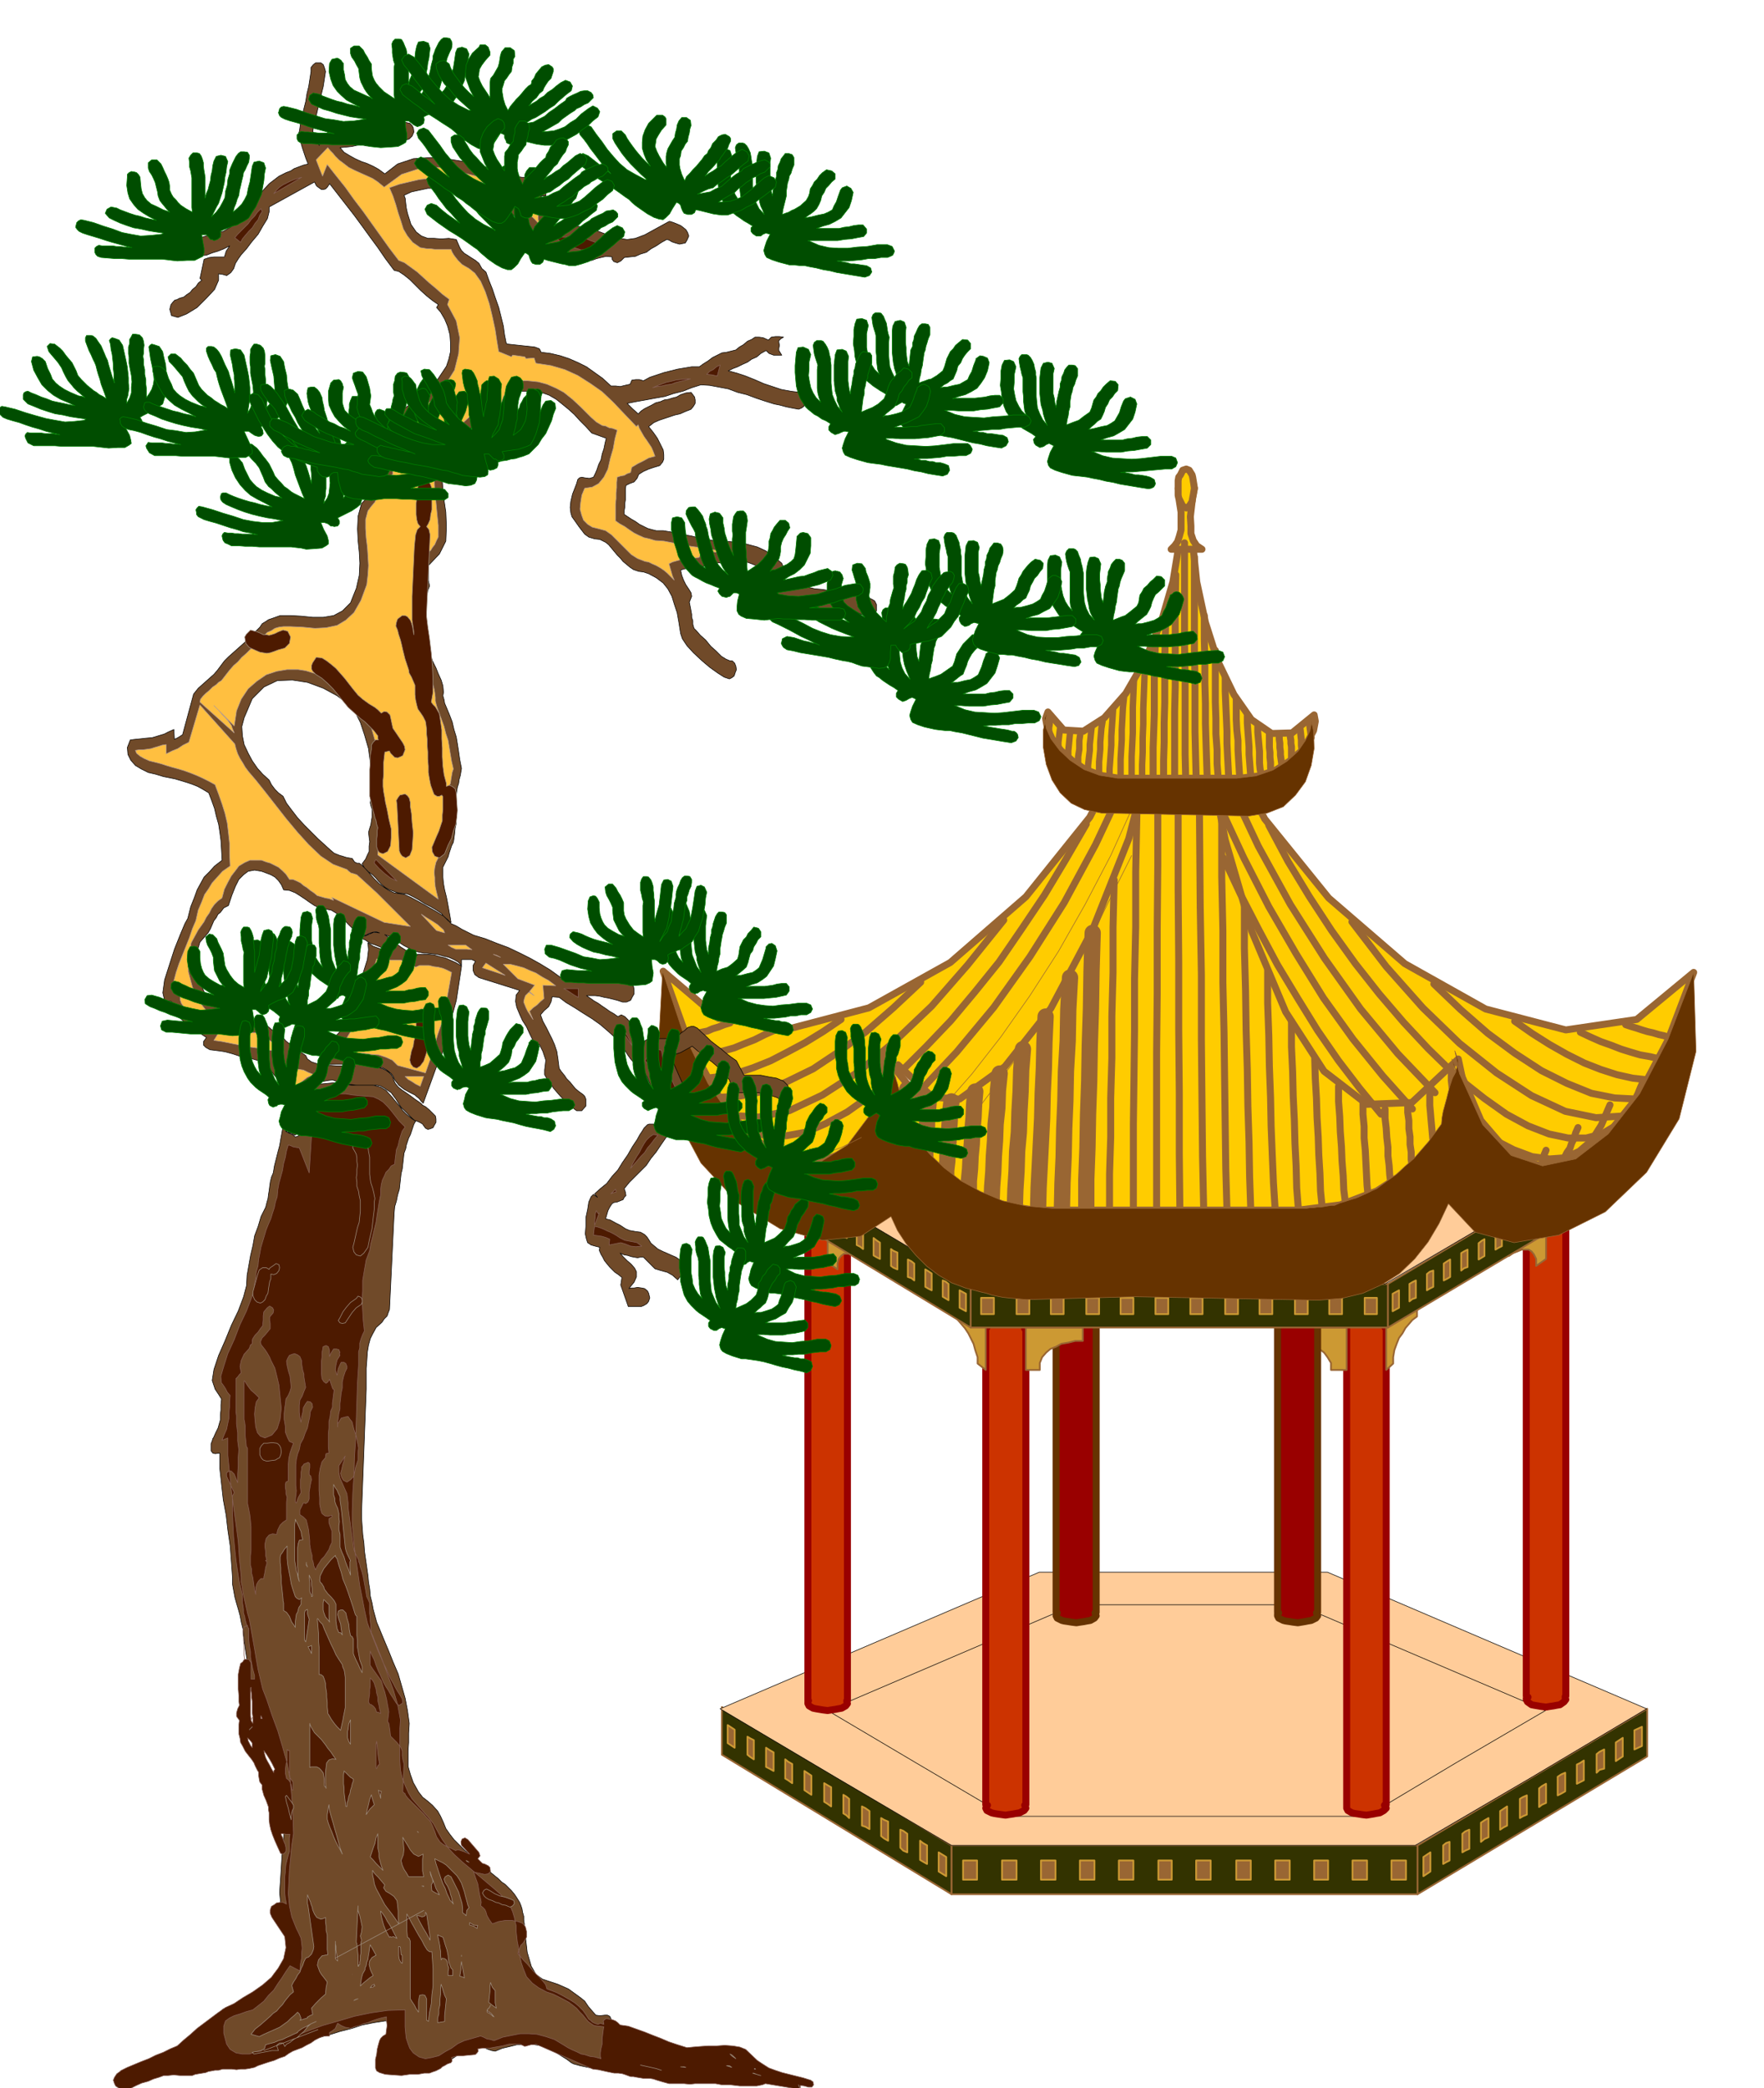 <svg xmlns="http://www.w3.org/2000/svg" width="490.455" height="580.594" fill-rule="evenodd" stroke-linecap="round" preserveAspectRatio="none" viewBox="0 0 3035 3593"><style>.pen0{stroke:#000;stroke-width:1;stroke-linejoin:round}.brush1{fill:#330}.pen1{stroke:#963;stroke-width:3;stroke-linejoin:round}.brush2{fill:#963}.pen2{stroke:#c93;stroke-width:3;stroke-linejoin:round}.brush3{fill:#fc9}.brush4{fill:#c30}.pen3{stroke:#900;stroke-width:12;stroke-linejoin:round}.brush5{fill:#c93}.brush7{fill:#fc0}.pen5{stroke:#963;stroke-width:12;stroke-linejoin:round}.brush8{fill:#630}.pen7{stroke:#963;stroke-width:1;stroke-linejoin:round}.brush11{fill:#4d1a00}.brush12{fill:#004d00}.pen12{stroke:green;stroke-width:1;stroke-linejoin:round}</style><path d="M1637 3175h802v84h-802v-84z" class="pen1 brush1"/><path d="M1657 3201h24v33h-24v-33zm67 0h25v33h-25v-33zm67 0h25v33h-25v-33zm67 0h25v33h-25v-33zm67 0h25v33h-25v-33zm68 0h23v33h-23v-33zm65 0h25v33h-25v-33zm69 0h25v33h-25v-33zm67 0h25v33h-25v-33zm67 0h24v33h-24v-33zm66 0h25v33h-25v-33zm67 0h25v33h-25v-33z" class="pen2 brush2"/><path d="m1242 2937 395 238v84l-395-240v-82z" class="pen1 brush1"/><path d="m1252 2968 12 8v31l-12-8v-31zm34 20 5 3 6 3v33l-6-4-5-4v-31zm32 19 6 4 7 4v32l-7-4-6-3v-33zm33 20 5 4 7 4v33l-7-5-5-3v-33zm33 20 6 4 6 4v33l-6-4-6-4v-33zm34 21 5 3 7 4v33l-7-5-5-3v-32zm33 20 5 3 5 4v33l-5-5-5-3v-32zm32 20 6 3 7 5v31l-7-4-6-2v-33zm33 20 5 3 7 3v33l-7-4-5-4v-31zm33 20 5 2 7 5v32l-7-3-5-5v-31zm34 19 5 4 7 4v32l-7-4-5-3v-33zm32 20 13 8v33l-13-8v-33z" class="pen2 brush2"/><path d="m2834 2940-395 235v84l395-237v-82z" class="pen1 brush1"/><path d="m2825 2971-13 6v33l13-6v-33zm-33 19-6 4-6 4v32l6-4 6-4v-32zm-32 20-8 4-5 4v32l5-5 8-2v-33zm-35 19-6 4-6 3v33l6-3 6-3v-34zm-32 21-7 3-6 4v32l6-3 7-4v-32zm-33 19-7 4-5 4v32l5-4 7-3v-33zm-33 20-7 3-5 3v33l5-3 7-3v-33zm-34 19-6 4-6 4v32l6-4 6-3v-33zm-32 20-7 4-6 4v33l6-5 7-3v-33zm-33 20-7 3-5 4v32l5-3 7-3v-33zm-34 21-6 2-5 4v32l5-3 6-3v-32zm-33 18-12 8v33l12-8v-33z" class="pen2 brush2"/><path d="M2435 3175h-798l-199-117-199-118 549-235h496l549 235-198 118-200 117z" class="pen0 brush3"/><path d="M2351 3125h-619l-156-92-152-90 425-182h384l426 182-154 90-154 92z" class="pen0 brush3"/><path d="m2629 2920-3 2v2l2 4 7 5 5 1 6 1 6 1 8 1 6-1 7-1 5-1 6-1 7-5 3-4-1-2v-3l1-1v-822l-3-6-7-4-6-2-5-1h-27l-6 1-5 2-7 4-2 6v1l1 2-1-1v-1 821l1 1 2 1z" class="pen3 brush4"/><path d="M2660 2094v72l-17 12v-12l-4-8-4-5-5-3h-12l-7 3-8 3-7 5v-22l64-45z" class="pen1 brush5"/><path d="M1457 2926v2l1 3-3 4-7 4-6 1-5 1-7 1-6 1-8-1-6-1-6-1-5-1-7-4-2-4v-3l1-2h-1v-824l2-6 7-3 5-2 6-1h27l5 1 6 2 7 3 3 6-1 1v2-1h1v822h-1z" class="pen3 brush4"/><path d="M1424 2100v72l17 12v-10l2-8 4-5 5-4h6l6-1 7 3 8 3 9 5v-21l-64-46z" class="pen1 brush5"/><path d="M2317 3106v5l2 4 7 4 4 1 7 1 6 1 8 1 6-1 6-1 5-1 6-1 7-4 4-4-2-3-1-2 1-1h2v-821h-2l1-1 1-1-3-6-8-3-6-2-5-1h-26l-7 1-4 2-7 3-2 6v4-2 822z" class="pen3 brush4"/><path d="M2317 2284v73h-27v-12l-6-10-6-8-8-6-8-4-10-5-10-2-12-3h-11v-23h98zm68 0v73l12-11v-11l2-12 4-11 4-10 6-8 5-9 6-7 6-7 8-6v-21l-53 40z" class="pen1 brush5"/><path d="m1884 2775 1 2 1 3-3 4-7 4-6 1-5 1-7 1-6 1-8-1-6-1-7-1-4-1-8-4-2-4 1-3 1-2-1-1h-1v-821h1l1 1-2-2v-1l2-5 8-4 4-2 7-1h26l5 1 6 2 8 4 3 5-1 1-1 2 1-1h1v821h-1l-1 1zm381 0 1 2 1 3-3 4-8 4-6 1-5 1-6 1-6 1-8-1-6-1-7-1-4-1-8-4-2-4v-3l2-2-1-1h-1v-821 1-3l2-5 8-4 4-2 7-1h26l5 1 6 2 8 4 3 5-1 1-1 2 1-1h1v821h-1l-1 1z" style="stroke:#630;stroke-width:12;stroke-linejoin:round;fill:#900"/><path d="m1763 3106 1 2 1 3-3 4-8 4-6 1-5 1-7 1-6 1-7-1-7-1-6-1-4-1-8-4-2-4 1-3 2-2-2-1h-1v-821h2l-2-1v-1l2-6 8-3 4-2 6-1h27l5 1 6 2 8 3 3 6-1 2-1 2 1-1 1-1v821h-1l-1 1z" class="pen3 brush4"/><path d="M1765 2284v73h24v-12l4-10 7-8 7-6 10-4 9-5 12-2 12-3h13v-23h-98zm-69 0v73l-14-11v-11l-4-12-3-11-5-10-4-8-6-9-6-7-6-7-5-6v-21l53 40z" class="pen1 brush5"/><path d="M1670 2209h718v75h-718v-75z" class="pen1 brush1"/><path d="M1688 2233h22v28h-22v-28zm61 0h22v28h-22v-28zm59 0h22v28h-22v-28zm61 0h22v28h-22v-28zm59 0h22v28h-22v-28zm60 0h22v28h-22v-28zm60 0h21v28h-21v-28zm60 0h22v28h-22v-28zm59 0h22v28h-22v-28zm61 0h22v28h-22v-28zm59 0h22v28h-22v-28zm61 0h21v28h-21v-28z" class="pen2 brush2"/><path d="m1318 1996 352 213v75l-352-213v-75z" class="pen1 brush1"/><path d="m1328 2024 11 7v29l-11-6v-30zm28 17 5 4 7 3v29l-7-3-5-3v-30zm29 19 6 3 5 3v30l-5-4-6-4v-28zm31 17 5 4 6 4v28l-6-4-5-2v-30zm30 19 4 2 7 4v28l-7-3-4-3v-28zm28 17 6 3 5 3v30l-5-4-6-3v-29zm29 17 5 4 6 4v28l-6-3-5-3v-30zm30 19 4 3 7 3v29l-7-3-4-3v-29zm29 18 6 3 5 4v29l-5-4-6-2v-30zm30 17 5 3 6 4v29l-6-3-5-3v-30zm30 19 5 2 5 4v28l-5-3-5-3v-28zm29 17 11 6v30l-11-6v-30z" class="pen2 brush2"/><path d="m2741 1998-353 211v75l353-210v-76z" class="pen1 brush1"/><path d="m2732 2027-11 7v28l11-7v-28zm-30 18-6 2-5 4v29l5-4 6-2v-29zm-29 17-6 3-5 3v29l5-4 6-2v-29zm-30 18-5 3-6 4v27l6-3 5-3v-28zm-30 17-5 2-5 5v29l5-4 5-4v-28zm-29 17-6 4-5 3v29l5-3 6-3v-30zm-30 18-5 3-5 4v28l5-3 5-3v-29zm-29 18-6 3-5 3v30l5-4 6-2v-30zm-30 17-5 3-6 4v29l6-3 5-3v-30zm-29 19-6 2-5 4v28l5-3 6-3v-28zm-30 17-6 3-5 3v30l5-4 6-2v-30zm-29 17-11 6v30l11-6v-30z" class="pen2 brush2"/><path d="M2383 2209h-713l-177-105-178-105 490-209h443l491 209-177 105-179 105z" class="pen0 brush3"/><path d="m2914 1673-44 116-50 95-55 69-57 42-58 11-53-21-49-57-40-93-81 74h-79l-76-62-69-108-61-143-48-162-35-169-16-161h22l33 154 78 151 110 136 131 113 139 78 138 36 122-18 98-81zm-1773-2 41 115 50 95 54 69 58 42 56 11 55-21 49-57 41-93 79 74 79-1 75-61 70-108 60-143 49-162 34-169 18-161h-22l-34 154-78 151-110 137-130 113-140 78-137 36-122-18-95-81z" class="pen5 brush7"/><path d="m1517 1811-9 27 6 39 19 45 31 46 41 43 50 36 59 25 66 10h454l72-9 63-24 52-34 42-41 29-44 18-43 5-37-6-28-80 75-77 3-74-57-66-102-58-138-46-158-32-167-16-160h-53l-22 160-43 165-62 156-72 136-79 100-78 56-73-5-61-75z" class="pen5 brush7"/><path d="m1525 1827-1 8-1 8v17l-1 8-1 9v17-17l1-9 1-8v-17l1-8 1-8zm36 47-2 9v11l-2 10v11l-1 9-1 11v21-21l1-11 1-9v-11l2-10v-11l2-9zm37 20-1 12-1 14-1 12v14l-1 13-1 13-1 13v13-13l1-13 1-13 1-13v-14l1-12 1-14 1-12zm39 1-2 17-1 17-1 17-1 18-2 16v17l-2 17v17-17l2-17v-17l2-16 1-18 1-17 1-17 2-17zm41-17-2 22-1 23-2 22-1 23-2 21-1 22-2 21v22-22l2-21 1-22 2-21 1-23 2-22 1-23 2-22zm42-31-3 29-1 30-3 28-1 28-2 27-1 27-2 26-1 27 1-27 2-26 1-27 2-27 1-28 3-28 1-30 3-29zm40-42-3 36-1 37-2 35-1 35-3 33-1 34-2 32-1 32 1-32 2-32 1-34 3-33 1-35 2-35 1-37 3-36zm39-56-2 44-1 45-2 43-1 43-2 40-2 40-2 39-1 39 1-39 2-39 2-40 2-40 1-43 2-43 1-45 2-44zm42-67-3 55-1 54-3 52-1 51-2 48-1 49-2 45-1 46 1-46 2-45 1-49 2-48 1-51 3-52 1-54 3-55zm39-77-2 66-1 65-2 63-1 61-2 58-1 57-2 54v53-53l2-54 1-57 2-58 1-61 2-63 1-65 2-66z" class="brush2" style="stroke:#963;stroke-width:28;stroke-linejoin:round"/><path d="m1917 1514-2 81v78l-2 75v72l-2 69v67l-2 64v62-62l2-64v-67l2-69v-72l2-75v-78l2-81zm39-112-2 98v95l-2 90v88l-1 83-1 79v147-147l1-79 1-83v-88l2-90v-95l2-98zm37-153-1 122v118l-1 112v108l-1 101v272-272l1-101v-108l1-112v-118l1-122zm34-131v411l1 125v117l1 111v103l1 97-1-97v-103l-1-111v-117l-1-125v-411zm36 56v134l1 129 1 123 2 117v110l1 105 1 98 2 92-2-92-1-98-1-105v-110l-2-117-1-123-1-129v-134zm39 239v96l2 93v89l2 86 1 81 1 79 1 74 2 71-2-71-1-74-1-79-1-81-2-86v-89l-2-93v-96zm39 146v73l2 72 1 69 2 67 1 63 2 62 1 60 2 57-2-57-1-60-2-62-1-63-2-67-1-69-2-72v-73zm40 111v56l2 56 1 53 2 53 1 50 2 50 2 47 3 47-3-47-2-47-2-50-1-50-2-53-1-53-2-56v-56zm41 87v44l2 43 1 42 2 42 1 39 2 39 1 38 3 38-3-38-1-38-2-39-1-39-2-42-1-42-2-43v-44zm40 65 1 34 2 34 1 33 2 33 1 31 2 32 1 30 3 30-3-30-1-30-2-32-1-31-2-33-1-33-2-34-1-34zm41 47v26l2 26 1 26 2 26 1 25 2 25 1 24 3 24-3-24-1-24-2-25-1-25-2-26-1-26-2-26v-26zm42 28v20l2 21v20l2 21 1 20 1 20 1 20 2 20-2-20-1-20-1-20-1-20-2-21v-20l-2-21v-20zm38 11v16l2 17 1 16 2 17v15l2 16 1 16 2 16-2-16-1-16-2-16v-15l-2-17-1-16-2-17v-16zm39-7v13l2 14v14l2 14v13l2 13v13l2 14-2-14v-13l-2-13v-13l-2-14v-14l-2-14v-13zm38-21v22l1 11 1 12 1 11 1 11 1 11 2 12-2-12-1-11-1-11-1-11-1-12-1-11v-22zm37-39v18l1 9 1 10v9l1 9 1 9 1 9-1-9-1-9-1-9v-9l-1-10-1-9v-18zm300-78 9 3 10 3 9 3 10 3 9 2 10 3 9 2 10 3-10-3-9-2-10-3-9-2-10-3-9-3-10-3-9-3zm-78 13 17 8 18 8 17 6 18 7 16 5 17 5 17 3 17 4-17-4-17-3-17-5-16-5-18-7-17-6-18-8-17-8zm-113-19 30 21 30 19 30 17 30 15 28 11 28 9 27 6 27 3-27-3-27-6-28-9-28-11-30-15-30-17-30-19-30-21zm-139-64 46 44 47 41 46 34 46 30 44 22 42 17 40 8 38 2-38-2-40-8-42-17-44-22-46-30-46-34-47-41-46-44zm-141-107 59 77 63 71 63 61 64 51 60 39 58 27 53 11 48-3-48 3-53-11-58-27-60-39-64-51-63-61-63-71-59-77zm-264-482 2 8 2 9-2-9-2-8zm121 316 33 62 37 61 38 58 41 57 41 52 42 49 42 45 43 42-43-42-42-45-42-49-41-52-41-57-38-58-37-61-33-62zm333 440 38 30 38 27 37 20 36 14 33 7h31l27-7 25-15-25 15-27 7h-31l-33-7-36-14-37-20-38-27-38-30zm295 38 3-8 4-8 4-10 4-9-4 9-4 10-4 8-3 8zm-765-749 31 102 40 103 48 102 55 100 59 93 62 87 64 77 64 67-64-67-64-77-62-87-59-93-55-100-48-102-40-103-31-102z" class="pen5 brush7"/><path d="m2571 1961 33 17 32 12 30 4 27-2 24-11 21-18 17-27 15-35-15 35-17 27-21 18-24 11-27 2-30-4-32-12-33-17zm-505-657 34 86 40 86 43 84 47 81 47 76 51 71 51 63 51 57-51-57-51-63-51-71-47-76-47-81-43-84-40-86-34-86zm617 700 4-7 5-6 4-8 5-7 3-9 4-8 3-10 4-9-4 9-3 10-4 8-3 9-5 7-4 8-5 6-4 7zm-578-528 29 62 32 62 32 60 35 58 34 55 36 52 36 47 37 45-37-45-36-47-36-52-34-55-35-58-32-60-32-62-29-62zm546 530 2-7 2-6 2-7 3-7-3 7-2 7-2 6-2 7zm-1395-246-10 3-10 4-10 3-9 4-10 2-9 2-9 2-9 2 9-2 9-2 9-2 10-2 9-4 10-3 10-4 10-3zm78 12-18 8-18 9-18 7-17 7-18 5-16 4-17 3-15 4 15-4 17-3 16-4 18-5 17-7 18-7 18-9 18-8zm113-18-31 21-31 19-30 16-29 15-30 12-27 9-28 6-25 3 25-3 28-6 27-9 30-12 29-15 30-16 31-19 31-21zm137-64-47 44-47 41-46 34-45 30-45 22-42 17-40 8-36 2 36-2 40-8 42-17 45-22 45-30 46-34 47-41 47-44zm143-107-62 77-62 71-64 61-62 52-62 40-57 27-53 11-47-3 47 3 53-11 57-27 62-40 62-52 64-61 62-71 62-77zm263-482-2 8-1 9 1-9 2-8zm-121 317-36 62-36 60-39 58-39 57-42 52-41 49-42 44-42 42 42-42 42-44 41-49 42-52 39-57 39-58 36-60 36-62zm-333 438h0l-40 30-38 27-37 20-35 15-33 6-30 1-27-7-24-15 24 15 27 7 30-1 33-6 35-15 37-20 38-27 40-30zm-294 41-5-9-4-9-3-10-3-9 3 9 3 10 4 9 5 9zm764-751-32 102-41 103-48 102-54 100-59 93-62 87-64 77-63 67 63-67 64-77 62-87 59-93 54-100 48-102 41-103 32-102z" class="pen5 brush7"/><path d="m1482 1957-34 17-32 12-30 5-27-2-25-11-21-18-17-27-13-35 13 35 17 27 21 18 25 11 27 2 30-5 32-12 34-17zm503-656-35 85-39 86-44 84-46 81-49 76-50 71-50 64-50 57 50-57 50-64 50-71 49-76 46-81 44-84 39-86 35-85zm-615 700-6-7-5-6-5-8-3-7-4-9-3-8-3-10-2-9 2 9 3 10 3 8 4 9 3 7 5 8 5 6 6 7zm577-529-31 62-31 63-34 60-33 58-35 55-35 52-36 47-34 45 34-45 36-47 35-52 35-55 33-58 34-60 31-63 31-62zm-545 531-3-7-2-7-2-7-2-6 2 6 2 7 2 7 3 7zm1096-181 4 9 3 11 1-4 2-3 1 5 2 6-2-10-2-9-2-10-2-9 3 8 3 9v5l1 5v6l1 6 40 88 49 53 54 18 57-12 56-43 54-69 49-94 44-115 4 136-29 116-56 92-71 68-80 40-77 13-67-18-46-49-16 34-19 32-23 29-26 25-30 19-33 15-37 9-40 3-314-6-188 5-11-1-10-1-11-1-9-1-10-2-9-2-9-3-9-2-27-7-24-9-22-13-20-15-19-19-17-20-15-23-11-24-52 34-66 7-73-20-72-44-64-69-48-90-25-111 7-129 35 105 43 88 46 67 50 47 49 22 49-1 46-29 42-56v-26l1-13 2-13 2-13 2-13 3-13 4-12-5 6-2 8-2 8v18l2 11 2 12 5 12 2-7 2-6 2-7 3-6 2-7 3-7 2-7 3-7 2 4 1 3 2-11 4-7-3 4-1 5-1 5-1 6 4 11 4 12 3 12 4 12 2 11 3 12 2 11 3 11 16 26 22 26 25 24 30 23 33 18 38 16 41 9 45 4h437l6-1h6l6-1h6l6-1 6-1 6-1h6l9-4 10-3 9-3 10-3 9-4 9-4 8-4 9-4 16-12 17-12 15-14 15-13 13-15 13-15 11-15 11-15 1-11 2-11 3-11 3-11 3-12 3-11 4-12 6-11-2-6-2-5-2-6-1-5z" class="pen7 brush8"/><path d="m1803 1225-4 11 3 17 8 18 15 20 19 17 23 16 27 10 31 5h208l33-4 29-10 23-15 20-17 13-19 9-17 3-16-2-11-38 31-35 1-35-24-30-43-28-58-21-66-15-70-7-67h-23l-11 67-20 69-28 66-33 57-37 42-36 23-34-2-27-31z" class="pen5 brush7"/><path d="m1808 1231-2 7v8l-1 6v7-7l1-6v-8l2-7zm16 21-1 8-1 9-1 8v9-9l1-8 1-9 1-8zm17 9-1 10-1 11-1 10v11-11l1-10 1-11 1-10zm18 0-1 6-1 7v15l-1 6-1 7v15-15l1-7 1-6v-15l1-7 1-6zm19-8-1 9-1 10-1 9v10l-1 8-1 9-1 9v9-9l1-9 1-9 1-8v-10l1-9 1-10 1-9zm19-12-2 12-1 12-1 12v12l-1 11-1 11v23-23l1-11 1-11v-12l1-12 1-12 2-12zm18-19-1 15-1 15-1 15v15l-1 14-1 14-1 13v14-14l1-13 1-14 1-14v-15l1-15 1-15 1-15zm19-23-2 19-1 19-1 18v18l-1 16-1 17v33-33l1-17 1-16v-18l1-18 1-19 2-19zm17-28-1 23-1 23v44l-1 20-1 20v38-38l1-20 1-20v-44l1-23 1-23zm19-31-1 27-1 27-1 26v26l-1 24v24l-1 22v23-23l1-22v-24l1-24v-26l1-26 1-27 1-27z" class="brush2" style="stroke:#963;stroke-width:11;stroke-linejoin:round"/><path d="m1988 1101-1 33-1 33v62l-1 29-1 28v53-53l1-28 1-29v-62l1-33 1-33zm18-47-1 40-1 40v75l-1 34v34l-1 31v31-31l1-31v-34l1-34v-75l1-40 1-40zm17-65-1 51v142l-1 42v115-115l1-42v-142l1-51zm15-55v172l1 53v139l1 41-1-41v-139l-1-53V934zm17 24v161l1 50v90l1 41 1 39-1-39-1-41v-90l-1-50V958zm17 101v40l1 39v37l1 36v34l1 33 1 31 1 30-1-30-1-31-1-33v-34l-1-36v-37l-1-39v-40zm19 60v89l1 29v26l2 27v24l2 25-2-25v-24l-2-27v-26l-1-29v-89zm17 47v23l1 24 1 22 1 23v21l1 21 1 19 1 20-1-20-1-19-1-21v-21l-1-23-1-22-1-24v-23zm19 36v36l1 18 2 18v16l1 17 1 16 1 16-1-16-1-16-1-17v-16l-2-18-1-18v-36zm19 28v14l1 14 1 13 1 14v13l1 13 1 13 1 13-1-13-1-13-1-13v-13l-1-14-1-13-1-14v-14zm18 20v10l1 11 1 11 1 11v20l1 10 2 11-2-11-1-10v-20l-1-11-1-11-1-11v-10zm20 11v25l1 9v8l1 9v8l1 9-1-9v-8l-1-9v-8l-1-9v-25zm17 5v6l1 7v7l1 7v6l1 7 1 7 1 7-1-7-1-7-1-7v-6l-1-7v-7l-1-7v-6zm19-3v5l1 6v5l1 6v17l1 6-1-6v-17l-1-6v-5l-1-6v-5zm17-8 1 9 1 9v9l1 10-1-10v-9l-1-9-1-9zm16-17v7l1 8 1 7 1 9-1-9-1-7-1-8v-7zm-226-398h28l-3 15-2 17-2 17 1 16v13l4 12 6 9 9 6h-53l6-6 5-7 3-9 3-11v-31l-3-19-2-22z" class="pen5 brush7"/><path d="m2041 807 5 2 5 8 1 4 1 6 1 6 1 7-1 6-1 6-1 5-1 6-5 8-5 3-6-3-4-8-3-6-1-5v-25l1-6 3-4 4-8 6-2z" class="pen5 brush7"/><path d="m2254 1230 3 11-3 16-8 17-13 19-19 17-24 15-29 10-33 4h-205l-31-5-27-10-24-16-18-17-15-20-8-18-3-17 5-11-7 31v30l5 29 10 27 14 22 19 18 23 11 29 6 254 5 31-5 28-11 21-20 17-23 10-28 5-29-1-30-6-28z" class="pen7 brush8"/><path d="M712 1640h2-2l-6-3-6-1-11-7-9-7-10-8-8-6 8 3 8 5 8 5 9 6 8 4 8 5 9 2 9 2h5l9 1 9 1 11 3 9 2 9 4 7 4 6 6v-10h18l6 3-4 7v9l3 7 7 5 70 22-6 8-1 11 2 10 5 12 5 11 7 11 5 11 6 12 4 6 7 1 3 6 3 6 2 6 3 9-1 9-1 8v8l5 9 5 6 5 8 6 7 7 8 6 6 6 7 7 5 8 6h9l7-8v-12l-2-5-3-3-7-5-6-5-5-6-4-5-6-6-4-6-5-6-4-6-2-16-2-13-4-12-4-9-5-10-5-10-6-11-4-11 6-7 8-7 4-8 2-9 12 1 12 9 15 9 14 9 16 10 14 10 14 12 12 11 11 14 5 7 5 8 5 7 6 7 5 5 5 6 6 6 6 6 2 5 3 7 2 7 3 8 2 7 3 8 2 7 3 8-6 25h-10l-3 1-3 3-3 3-3 5-4 6-5 9-8 12-8 14-9 13-8 13-10 11-9 12-11 9-10 9 5 6-7-5-4 4-4 9-2 13-3 14v15l-1 13 2 9 2 6 6 4 7 2 8 2-1 5 3 7 3 5 3 6 4 5 5 6 4 4 5 5 6 4 6 5-2 13 13 37h22l5-2 5-3 3-4 2-6-2-8-2-4-5-4-5-1-7-1-6 1h-5l-4 1 9-11 4-9v-9l-3-6-6-7-7-6-7-7-5-6 2 1 5 2 6 1 6 2 5 1 6 1 5-1h5l20 20 10 3 11 3 9 5 9 8 17-22-7-7-6-5-7-5-7-3-9-4-7-3-8-4-6-5-6-5-3-5-4-6-4-4-7-4-8-1-11-2-7-3-9-6-8-4-9-5-8-2 2-7 2-7 3-6 4-6 3-2 6-1 5-2 5-2 2-4 3-3-1-6-2-6 9-11 9-9 10-10 10-10 8-12 9-11 8-12 9-13 6-5 6-5 6-6 7-5 6-8 6-6 5-7 6-6-40-91 8-4 9-3 9-5 11-6 7 6 8 7 9 7 10 7 8 7 8 8 7 7 7 9 3 9 4 6 2 4 3 3h38l6 1 7 2 6 1 6 2 6 2 6 3h5l5-2 4-6 3-6-4-10-7-7-12-5-12-2-15-3h-29l-13-25-10-7-9-7-8-7-8-6-9-7-7-7-9-8-7-7-6-3h-5l-6 2-5 5-6 4-5 5-6 3-4 3-7-1h-30l-6 1-5 3-2 6-4-7-4-8-6-9-5-9-7-9-6-6-6-3-6 3-7-5-7-4-7-5-6-4-7-5-7-4-7-5-6-4h15l8 1 8 2 6 1 8 2 8 2 9 3h7l7-3 3-6 3-5v-7l-1-6-4-4h-13l-14-5-13-2-14-3h-13l-14-1h-40l-18-13-18-11-18-10-18-9-19-9-19-7-20-8-20-6-10-5-10-5-10-6-9-4-5-6-8-7-13-8-14-8-16-9-13-7-11-5-6-1-12-2-9-4-9-6-8-6-8-8-7-8-8-9-7-7-4-3h-4l-4-2-4-6-6-1-5-1-6-2-4-1-10-4-6-5-11-10-11-10-12-12-11-11-12-13-10-13-9-12-6-12-8-6-6-6-6-8-4-8-11-10-9-10-9-13-7-13-7-15-3-15-1-16 4-15 14-33 20-20 23-11 26-1 26 4 27 10 24 13 22 17 9 11 9 18 7 21 7 24 3 24 3 25v23l-3 21 1 5 2 6v14l-1 6-1 7-2 6-2 7 1 8 1 8-1 8v9l-3 6-3 7-3 4-3 4 4 7 7 7 7 5 6 6 4 5 6 6 6 5 7 4 6 2 8 3 7 1 9 1 3 1 8 4 9 5 11 7 10 5 10 6 6 4 3 2 2 3 5 5 5 5 4 2-2-12-2-11-2-11-2-10-3-12-2-11-1-11v-17l3-6 3-6 3-6 2-7 2-6 2-6 3-6 1-6 1-8 1-10 2-9v-49l1-7 1-6 2-6 1-7 2-7 1-6 1-6-3-15-2-14-2-13-2-12-4-13-3-13-5-13-5-12-3-7-1-6-2-7 1-6-1-11-3-10-5-11-4-10-6-12-4-12-3-13v-13l-3-10-1-11v-39l1-12 2-11 3-8-2-9v-26l19-20 11-22 1-25-1-25-4-27-2-25 2-23 11-19h2l8-15 9-14 11-15 12-12 12-11 14-7 14-3 15 4 3-11 5-9 2-6 3-5 4-5 4-5h31l11 3 11 4 12 7 10 8 11 9 10 9 10 11 10 10 10 11 25 9-2 8-2 10-3 9-2 10-4 8-3 9-3 7-3 6-7 2-8-1-5-1-4 1-3 3-2 7-7 18-3 13-1 10 1 9 2 7 5 7 7 10 10 13 7 5 10 3 9 1 10 5 5 4 5 6 5 6 5 6 5 5 5 6 6 5 6 5 6 4 9 3 8 1 9 3 13 7 12 9 8 10 7 13 4 13 5 15 3 17 3 19 3 9 8 12 11 12 15 14 13 11 14 10 11 7 9 3 4-2 4-3 2-6 2-5-1-6-2-5-4-4h-4l-7-3-8-5-9-9-9-8-9-11-9-8-7-8-4-4-2-7v-6l-2-6v-5l-2-11-2-10 2-5 2-5-1-6-3-5-6-9-4-8-3-8-2-9 5-2 6-1h15l6-1 6-2 5-3 3-6 7 1 7 1h5l6 1 4-1h6l6-2 9-2h7l7 2 7 2 8 3 7 3 7 4 7 5 8 6v19l1 8v6l2 6 3 3 3 3 18 4 21 4 20 2 21 2 20 1 21 3 20 4 19 8h4l4-2 3-4 3-5v-11l-3-6-3-2-6-3-6-2-6-2h-6l-6-1-6-1-6-1h-6l-14-3-13-3-13-2-12-1-13-3-13-1-13-2-12-1-1-6v-5l-1-6v-5l-2-10-2-5-14-12-13-9-15-7-15-4-16-4-15-1-15-2h-15l-14-3-12-2-12-3-12-2-12-3-12-2-12-2h-12l-8-2-7-2-8-4-6-3-7-5-7-4-6-4-6-4v-7l1-6v-6l1-6v-19l1-6 6-3 8-3 5-6 3-7 8-5 9-4 9-3 10-3 5-6 2-5v-8l-1-8-5-10-5-10-7-10-8-10 9-7 9-4 9-3 9-3 9-3 9-2 9-4 10-4 4-5 3-5v-6l-1-5-6-8-9 1-9 3-7 4-8 2-6 2-7 1-7 3-8 2-7 4-6 3-6 3-6 4-5 5-10-9-9-9 15-3 17-3 16-3 17-3 15-5 16-4 15-6 16-5 15 1 16 3 16 3 16 6 16 4 16 6 15 5 16 5 10 2 11 3 10 2 11 2 5-2 4-3 2-5 1-5-2-10-8-4-16-2-16-3-15-5-15-5-16-7-15-6-15-5-15-4 8-4 8-3 8-4 9-4 7-5 9-4 7-6 9-5 5 5 8 3h14l-5-8v-4l1-5-1-5v-3l3-3 5-3-7-1h-7l-7 1-5 5-9-4-7-1h-7l-6 4-7 3-7 6-7 4-6 5-8 2-8 2-8 1-8 4-8 4-8 6-8 5-7 5h-13l-12 2-12 2-12 3-12 3-12 4-12 4-11 6-7-2h-6l-7 1-3 7-9 2-8 2-8-1h-8l-14-13-14-10-14-10-14-7-16-7-15-5-17-4-16-2-3-6-8-3-46-5-3-1-3-15-2-15-4-16-4-16-6-17-5-15-6-15-5-14-7-6-5-9-6-5-8-5-6-4-5-3-5-5-3-5-6-14-13-2-13 1-12-1h-11l-11-4-9-7-9-13-6-19-2-9-1-8-1-9-2-5 13-6 14-3 14-3h14l14-1 14 2 13 3 14 6 6-3 6-1h6l7 3 5 3 6 4 4 6 5 7 21 8 21 15 19 17 20 18 18 16 21 13 22 7 26 1 8-3 8-2 9-2 10 1v4l3 4 3 1 3 1 6-3 6-6 9-1 10-1 9-4 10-3 8-6 9-5 9-6 9-5 4 1 5 3 6 2 7 2 5-1 5-1 3-5 3-7-2-6-3-5-5-4-4-3-7-3-5-2-6-2h-2l-42 23-16 6-14 2-13-2-13-3-13-5-13-5-14-5-13-2-9-1h-20l-7-1-7-1-8-2-7-2-1-8v-7l-1-6v-6l-2-6-2-5-3-5-3-3h9l2-31h-29l-7-1h-7l-6-1-6-1-24-8-27-8-30-8-31-5-33-3-30 2-27 9-22 17-11-8-9-5-11-5-9-3-11-5-9-5-10-6-7-8 10-1 10-1 9-2 9-1 7 2h5l3-2 3-1 5-1 7-1 5-2h29l8-2 9-3 5-5 3-7-1-7-2-4-4-4-5-1-7-2-7 1h-8l-8 2-3-6-3-4-5-1-4 3-9 4-7 4-7 3-5 3-12-6-10-2-11-1-9 3-10 4-9 9-9 10-8 15-3-7-2-6-3-6-3-5 3-15 3-12 3-13 4-12 2-13 3-12 2-13 2-13-2-7-2-5-4-3h-9l-4 3-4 5v7l-2 13-2 13-3 12-2 13-3 12-3 13-3 13-2 14-1 2 1 5v6l3 8 2 7 3 9 3 9 4 10-8 2-8 3-8 3-6 4-8 3-6 3-6 3-4 3-13 10-11 12-11 14-10 14-11 13-11 12-13 10-12 7-9 2-8 3-10 2-9 3-10 1-10 1-9 1-8 1h-6l-4 4-3 4-1 6v5l2 6 3 3 7 2h23l11-2 12-1 10-4 10-3 10-4 10-5-6 9-3 10h-18l-8 1-9 3-7 33 3 3-6 5-4 6-6 5-4 5-6 4-5 4-7 2-6 3h-2l-3 3-4 5-2 8 3 11 11 3 15-6 18-11 16-16 14-15 7-16v-11l7 1 7 2 7-5 5-7 3-9 5-8 5-7 9-10 9-12 11-13 8-14 8-13 3-12v-8l78-43 3 6 2 2 7 5h3l4-1 3-3 4-6 14 18 14 18 14 18 14 19 13 18 14 19 13 19 15 20 8 2 9 6 10 8 10 10 9 9 10 9 10 8 10 7-3 5 7 8 7 12 5 12 4 15 1 14v15l-3 13-4 12-8 12-8 12-9 11-8 10-10 8-9 7-11 6-10 7-4 6-3 7-4 6-3 7-4 5-4 6-5 5-4 6-1 6-1 7v43l-8 6-5 7-4 8-3 9-4 8-3 8-6 6-7 7-6 22-1 22 1 20 2 20 1 19-1 21-5 22-10 25-14 14-15 8-18 3h-18l-20-2-18-1h-18l-14 5-6 2-6 4-5 3-4 6-9 9-9 10-36 32-7 7-6 8-6 8-6 7-9 8-9 8-9 8-8 10-19 70-8 5-6 3-1-17-9 4-8 4-10 3-10 3-11 1-9 1-10 1-8 1-5 13 1 12 5 10 8 9 10 6 12 6 13 3 13 4 10 2 10 2 10 3 10 3 9 3 10 4 9 5 10 6 5 13 5 14 3 13 4 14 2 13 2 15 1 16 1 18-13 10-9 10-9 9-6 11-6 11-5 14-6 15-5 20-5 9-8 19-10 25-9 28-8 25-3 22 3 13 12 2 1 9 5 10 7 8 10 9 9 7 11 7 8 6 9 6-5 7v6l4 4 7 4 8 1 8 1 7 1 5 1 11 3 12 4 11 2 12 3 10 3 10 7 10 9 11 14 2 4 2 6 2 6 2 8 1 6 3 6 2 5 4 4-1 4v21l-1-4-1-2-1 4 2 4 1 7v-2l1-1v8l2 9 6 2 5 3 2-1 2-1 3-3 4-5-1 6-2 4-3 2-4 1-5-4-7-3-5-3 3 1-1-10-1-2v-4l-1-5-1-1-3 11-2 12-2 11-2 12-3 11-3 12-3 12-2 12-3 7-2 8-1 7-1 8-1 6-1 8-2 7-2 8-8 16-5 17-6 16-3 17-4 17-3 17-3 17-1 18-5 19-9 24-12 25-11 27-11 25-8 24-3 19 5 15 6 9 5 8-1 10v9l-1 8v9l-2 7-2 7-4 8-4 9-1 1-1 4-2 5v12l3 4 4 1 8-1v26l3 27 3 27 5 27 3 26 4 27 2 27 2 28v11l2 11 2 11 3 11 3 10 3 11 2 11 3 12 2 20 3 21 3 19 4 20 4 18 6 18 6 18 10 20 6 16 6 18 4 16 4 18 3 17 3 17 3 18 3 20 1 32-1 32-3 32-2 33-2 30 3 31 7 28 14 28v21l-4-3-4 1-4 2-3 5-6 9-6 10-7 9-6 11-8 8-7 9-8 7-8 7-11 5-11 3-11 3-9 3-9 4-6 7-4 11-1 17 4 32 14 20 19 7 24-1 26-8 26-10 23-11 21-9 18-6 19-5 19-6 20-5 18-6 20-4 19-3 21-1v15l1 15 3 13 4 13 5 9 8 9 11 6 14 4h9l10-2 9-4 10-4 8-6 9-6 9-5 9-4 24-8 7 2 7 3 6 2 6 1 12-5 13-3 12-3h13l12-1 13 2 12 3 14 7 6 4 8 5 8 5 8 6 4 2 11 3 14 3 14 3h12l9-3 4-8-3-12 1-8 2-7 1-7 1-6v-22l1-6-3-8-2-4-4-2h-4l-9 1-7-1-7-8-6-7-6-9-6-5-22-16-18-8-15-5-12-4-11-8-8-14-7-24-4-35-1-7v-7l-1-7v-6l-2-7-1-6-2-6-2-5-5-8-4-6-5-6-5-5-6-6-6-4-6-6-5-4-11-9-10-9-10-9-10-8-11-9-9-9-10-10-7-9-7-10-4-10-5-11-5-9-9-10-8-7-9-7-7-9-9-16-5-14-4-14v-27l1-14v-16l1-17-3-22-4-21-6-21-6-21-9-21-8-20-8-19-7-17-5-12-3-11-3-11-2-11-3-12-1-12-2-12-1-11-2-14-2-14-2-14-1-14-2-15-1-14-1-14v-12l8-210v-36l1-13 1-15 2-12 3-11 4-8 6-11 10-9 4-6 5-5 2-6 2-5 8-166 1-11 3-10 2-10 3-10 1-9 1-9 1-9 2-8 1-9 1-9 1-9 3-8 1-6 2-6 2-6 3-6 2-6 2-6 2-6 3-5-6-4-5-4-6-5-5-5-5-7-5-6-5-6-3-4-11-12-10-6-12-3h-37l-12-1-12-3h-9l-10 1-12 1-10 4-11 5-8 8-6 10-2 13 1 4 2 10v5l1 6v6l1 6-2-5-1-6-1-7v-6l-1-7v-12l2-4 3-10 7-8 8-7 11-5 9-4 11-2 8-1 9 3 8 2 8 2 8 1 9 1h34l6 1 7 4 6 4 6 4 2 3 6 8 5 8 4 6 4 4 8 8 7 7 6 5v-1l5 2 4 2 3 2 2 3 3 4 4 2 4-1 5-2 2-4 3-5v-6l-1-5-6-6-5-5-6-5-6-3v-1l-5-4-6-4-8-6-7-5-9-6-6-5-5-6-2-4-2-6-3-5-4-4-4-3-6-3-6-2-6-2h-6 5l6 1 6 1 6 3 4 3 5 4 3 4 3 7 7 9 9 7 9 5 10 5 2 2 5 4 3 4 4 4 8-22 8-22 8-22 9-21 6-23 7-22 5-23 6-22 9-59-10-6-9-4-9-4-9-2-10-3-10-1h-19v1l-3-2-3-1zm-59-35-10-1-7 3-7 3-7 2v2h-2l8 3 9 6 9 3 10 4 9 2 11 2-6-1h-6l-6-1h-5l-11-4-9-6 1 12-2 17-6 19-7 21-10 20-7 18-6 13-2 10-2 7-2 6-3 5-3 6-4 4-3 6-2 6v7l-3 10-4 10-7 7-6 6 7-1h34l7 1 8 3-15-1h-14l-13-1h-12l-12-3-9-3-7-5-3-6-6-4-6-4-6-4-5-4-11-9-8-9-9-5-7-5-8-7-6-7-8-1h-7l-7-1h-7l-7-3-7-2-8-5-7-5-18-5-14-12-13-18-9-20-5-23 1-22 6-20 14-16 4-7 3-7 3-7 4-5 3-6 4-3 6-8 8-4 6-18 6-15 6-12 8-8 8-6 11-2 12 2 16 6 7 4 6 6 5 7 4 9 10 1 10 4 8 5 9 6 7 5 9 6 9 4 10 2 10 2 10 6 9 7 9 10 8 8 8 8 8 4h8l5-3 6-2 6-1 6 2z" class="pen0" style="fill:#704a29"/><path d="m540 1849-10-4-8-4-40-6 2 5 3 6 3 7 3 8 2 7 2 7 2 5 3 4 3-7 4-6 4-5 5-4 5-4 5-4 6-3 6-2zm-52-39-10-10-10-7-11-8-9-8h-15l-8-2-7-1-7-4-7-3-6-4-6-5-20-6-17-13-15-19-9-22-7-26v-25l5-25 12-22 5-7 5-7 4-8 5-7 4-8 5-7 6-6 7-5 4-15 6-12 6-11 7-9 6-8 10-6 9-4h20l8 3 7 2 8 4 6 3 7 6 6 6 6 9h6l7 3 6 3 6 5 5 3 6 5 6 4 6 5 7 2 7 2 6 1 8 3-3-5 90 43 45 7-12-12-11-11-12-12-11-11-12-12-11-10-12-11-11-10-6-2-4-1-4-3-3-3-24-9-21-14-21-20-19-21-20-24-18-23-18-23-16-20-6-7-6-7-6-8-4-7-5-8-4-8-3-9-2-8-60-67-19 64-10 5-9 6-10 4-10 5v-16l-7 1-6 2-7 2-6 2-7 1-7 1h-7l-6 1 2 5 6 5 7 4 9 4 8 2 8 2 7 2 6 2 10 3 11 3 10 3 11 4 10 4 11 5 10 5 11 6 6 16 6 17 5 16 4 17 2 17 2 18v18l1 21-13 9-9 10-9 10-6 10-7 10-5 13-6 14-4 18-6 14-5 15-6 15-6 15-6 15-5 15-4 15-2 16 12-3v7l1 7v5l2 6 2 3 3 4 4 4 6 6 6 4 6 4 6 4 6 5 6 4 6 5 6 4 6 6-7 11 14 2 15 3 15 3 15 3 15 2 15 3 15 2 16 2zm196 23-9-9-11-5-12-4-13-1-15-2h-26l-10 1v-7l1-5 1-5 4-5 5-9 5-8 2-10 3-10 3-13 5-13 6-13 6-12 5-14 6-13 4-13 4-13 8 1 8 1h26l8 3 8 3 9 6 7-3h16l8 2 8 1 8 2 7 3 8 4-4 23-4 22-5 21-4 21-7 20-6 21-7 22-8 23-48-13zm45 19h-32l5 5 7 4 6 4 8 4 6-17zm55-219h19l9 1-11-8h-30l6 4 7 3zm85 45-33-21-6 8 39 13zm42 28 9-11-29-11-25-25h12l12 3 11 3 11 5 10 4 11 7 11 6 12 9-22-1 2 23-6 5-6 6-7 5-6 6 6 14-5-8-4-6-3-6-2-5-2-5 1-5 2-6 6-6 9 6-8-7zm-62-64 12 5-6-3-6-2zm-86-42-10-9-9-6-10-6-9-6 26 28 14 4-2-5zm-419-392 1-5 4-5 5-5 6-5 6-6 6-4 4-4 5-3 7-9 7-9 7-8 7-6 7-8 8-7 7-7 9-7 7-9 7-7 6-6 7-3 6-4 7-2 8-1h11l22 1 21 2 19-1 19-4 15-9 14-13 12-21 10-27 2-17 1-16-1-17-1-15-2-16-1-16v-15l4-15 6-8 6-7 4-9 5-8 4-9 5-8 5-8 8-6v-42l1-8 1-6 7-10 7-10 3-6 3-6 3-6 3-5 23-15 22-18 18-23 15-24 7-28 2-28-6-29-15-28 3-9-12-9-10-9-12-10-10-9-11-10-11-8-11-8-10-4-16-21-15-21-15-21-15-21-16-21-15-21-16-20-15-19-8 20-6-15-5-13 20-21 4 5 5 5 4 5 6 6 8 6 9 7 10 5 11 5 9 4 11 5 9 6 11 9 30-22 31-10 32-2 33 7 32 8 33 10 32 8 32 4-2 22 7 7 4 8v4l1 6v6l2 8-8-9-8-7-8-8-8-6-9-7-9-5-9-5-9-3-6-8-6-5-6-5-6-2-8-3h-14l-7 3-18-7-16-3-18-1-16 2-18 2-17 4-17 4-17 6 6 14 5 15 4 14 5 15 4 13 7 12 9 11 13 9 6 1 6 1h6l7 1h28l2 5 3 5 3 4 4 5 3 3 4 4 5 3 7 4 10 8 10 14 8 18 7 21 5 21 5 23 3 20 3 18 22 9 2-3 21 3 2 3 14-1 3 9 26 4 24 7 22 10 22 14 20 14 19 18 19 20 21 22 3-3 2 6 4 7 4 7 5 7 4 6 4 6 3 7 3 8-11 3-9 5-10 5-10 6-2 9-6 2-5 3-6 1-6 2-1 9v9l-1 9v10l-1 9v29l7 5 9 5 7 5 9 6 8 4 9 4 9 2 10 3 15 1 16 3 15 3 16 3 15 2 16 3 16 2 16 3h-22l-6-2h-6l-5-1h-5l-5 12-7 1-6 1-6 1-6 1h-7l-7 2-7 2-6 3 2 7 2 7 2 7 3 7-6-6-6-6-6-5-6-4-7-4-7-3-6-3-6-1-13-5-11-7-9-9-8-8-9-9-8-8-10-7-11-3-12-3-8-5-7-7-3-8-3-11 1-11 2-13 5-12 13-2 11-6 9-11 7-14 4-18 5-17 3-17 4-15-8-3-6-1-6-3-6-1-10-6-9-8-18-18-14-13-15-12-13-7-16-7-15-4-19-2h-21l-7 8-6 9-6 9-4 11h-15l-14 5-13 8-12 11-12 11-11 14-10 14-8 15-13 15-6 18-2 19 1 21 2 20 2 21 2 20v20l-3 6-3 7-4 5-3 5-9 7-9 8-1 5v28l1 5 2 6-6 21-2 22v21l2 22 3 21 6 21 6 19 9 19 2 6 2 8 1 6 1 8v6l2 8 2 6 3 8 4 11 4 11 3 12 4 12 2 12 2 12 2 12 3 13-2 6-1 6-1 6-1 7-3 6-1 7-1 7v21l1 13-1 12-1 13-3 11-3 12-4 12-5 14-4 8-2 9-1 8 1 9v7l1 9 2 9 3 12-104-76 1-11 1-10-1-10-1-8 1-7 2-7 1-7 1-6v-14l-1-6-1-6 1-22v-24l-3-25-3-24-7-25-7-22-10-20-10-15-12-11-11-8-13-8-12-6-14-7-13-4-13-4-13-2h-19l-18 3-18 6-16 11-15 13-12 18-8 20-4 26-35-35 3 3 6 6 5 6 6 6 5 6 5 7 2 6 3 7-59-53z" style="stroke:#b39c94;stroke-width:1;stroke-linejoin:round;fill:#ffbf40"/><path d="m647 1479 36 37-6-3-6-3-5-4-4-3-10-9-8-9 1-4 2-2zm323 222 6 3 6 4 6 4 7 4v-15h-25zm95 67 6 8 7 9 6 9 7 10-6-11-5-10-6-9-6-8-3 2zm45 57 7 9 6 9 5 9 5 10 4 9 4 12 3 11 5 14-8 34 9-8 9-9 9-10 9-9-36-82-3-17-5-1h-11l-3 1-9 18zm22 128-8-1-6 4-6 6-4 6-4 7-4 8-4 6-4 7-4 7-3 7 6-7 6-7 6-7 6-6 5-8 6-7 6-8 6-7zm-73 93-4 4-4 4 4-2 5-1-1-5zm-28 41-2 1-3-5-2 6v6l-1 6v7l8-21zm-8 23-1 6-1 9 7 1 7 1 7 2 7 3-1 10 20-4 7 2 10 4 9 1 10-1-8-6-10-2-11-2-8-4-6-4-5-3-6-3-5-2-6-3-5-2-6-2-5-1zm100-1443 8-2 8-1 8-2 8-1 8-3 8-2 8-2 9-2h-9l-8 1-8 1-8 2-9 2-8 3-8 3-7 3zm93-23 9 1 9 2 5-19-6 3-6 5-6 3-5 5zM950 404l7 6 8 6 8 5 9 4 9 2 9 3 9-1h11l5-2 6-1 6-1h6l-7-3-7-3-7-3-6-2-7-3-6-1-7-1h-6l-11-1h-10l-10-1-9-3zM581 235l8-1h8l9-1 10-1-9-4h-9l-9 1-8 6zm52-2 3-1 8-2 9-2 6-1-1-6-7 3-6 3-6 3-6 3zm-114 72-7 2-6 2-7 3-6 3-6 3-6 4-5 5-5 6 48-28zm-70 54-6 6-5 7-6 6-5 7-6 6-6 6-6 6-5 6 10 8 3-6 5-6 6-7 6-6 5-8 5-6 3-8 4-6-2-5zm91 1532 9-6 11-2 12-2 12 1h11l12 2 11 1 12 1 12 1 9 4 8 5 8 8 6 7 7 9 7 9 10 10-5 7-3 9-2 7-2 9-3 7-1 8-1 8-1 9-6 3-4 6-5 5-3 7-3 6-2 8-1 8v9l-2 10-2 12-2 12-2 14-3 12-3 13-3 12-2 12-6 16-3 17-3 18v18l-1 17 1 17 1 17 2 18-3 6-3 8-2 7v8l-2 7v23l-2 31-1 32-1 31-1 32-2 31-1 32-2 31-1 32v20l2 21 2 22 3 22 3 21 3 21 4 20 4 21 5 23 9 24 9 23 10 23 8 22 9 24 7 24 5 27-1 15v56l1 15 3 14 6 15 5 11 6 10 7 8 8 9 7 8 8 9 7 9 7 13 8 14 10 14 11 12 13 12 12 10 13 11 13 11 13 11 7 6 8 7 6 7 7 7 4 7 4 9 3 10 3 14v9l1 9 1 9 2 10 1 9 2 9 2 9 3 9 6 15 10 11 11 8 13 7 12 4 14 7 13 7 13 10 5 6 6 6 4 5 5 6 4 3 6 4 7 1 10 1-1 5-1 8-1 8v9l-2 8-1 7v6l1 4-11-3-8-1-9-3-6-1-8-4-7-3-8-4-8-5-15-9-15-5-15-4-14-1h-15l-15 3-15 3-15 6-6-2-6-1-6-3-5-2-28 8-11 5-11 8-11 6-11 7-12 3-11 2-11-3-10-7-6-8-3-8-3-9-1-9-1-11v-29l-30 1-28 4-29 6-27 8-28 8-27 10-27 11-27 12-9 3-11 5-13 4-12 4h-12l-11-2-10-6-6-9-5-19v-12l3-9 7-5 8-4 10-3 11-4 11-3 9-7 10-8 8-10 9-9 7-11 7-10 7-11 7-10 17 9 1-12 2-10v-9l1-8-1-9-1-8-4-9-4-8-8-20-4-19-2-21 1-20 1-21 2-21 2-21 3-20-1-34-2-31-3-30-5-27-8-28-8-27-10-27-9-27-7-18-4-17-4-17-3-17-3-18-3-17-3-17-3-17-3-10-2-9-2-9-2-9-2-9-1-9-2-9v-9l-3-31-2-30-4-30-4-29-4-30-3-29-3-30v-30l-10 4 4-10 4-9 2-10 2-9v-10l1-9v-10l1-10-5-6-3-6-4-6-3-4-1-11 5-17 7-22 11-24 10-26 11-23 8-21 5-15 1-11 2-10 1-11 3-10 1-11 2-10 2-11 3-10 3-10 3-10 4-10 4-9 3-10 3-9 2-10 3-9 1-12 2-11 3-11 3-11 2-12 3-11 2-11 3-10 4 1 4 2 5 1 6 1 17 43 8-127zm66 1506h0zm31-505v9l-1 6v7l-1 7-1 7 1 2 1 2 3 1 4 3 3 4 2 6h3l4 2-2-8-1-6-2-8v-6l-2-7-1-7-2-6-1-4-3-5-4-4v5zm39 99 7 7 7 9 2 6v8l1 6 2 8-2 47 1 2 3 2v1l1 2 4 5 6 6 5 5 6 6 5 5 5 5 5 6 6 6 4 8 4 10 3 9 6 9 5 4 7 4 7 3 8 4 2-1h4l9 3 9 4-14-15-1-6 2-5 5-2 5 3 19 22 2 6-4 5 4 4 4 4 4 1 6 3 3 3 1 7-4 4-6 1-9-2-10-2 3 9 4 11 1 6 1 6 1 6 2 8 1 6-1 6 3 2 4 4 2 4 2 7 4 7 5 7 11-4 12-2h10l11 2 8 3 5 6 2 8v10l-3 5-3 5-4 4-2 5-3 9 5 6 5 6 6 6 6 7 5 6 6 6 6 6 6 7 3 4 2 7 8 3 8 3 8 4 9 5 7 4 8 5 7 6 7 7 5 7 5 8 3 2 3 3 4 2 6 2 4-2 6 2-1-6 2-2 3-2 6 1 5 1 5 2 4 3 4 4 14 2 14 5 14 5 15 6 13 5 14 6 15 5 16 5 10-1 12-1 14-1h15l14-1 14 1 12 2 10 4 20 19 9 6 11 7 11 4 12 4 12 3 12 3 12 3 13 4 4 3 1 5-3 4h-6l-7-2-7-1v7l-60-10-5 2-10 2h-29l-17-2h-14l-11-2h-35l-9 1-10-1h-26l-11-3-10-3-6-2-6-1h-11l-6-1-6-1-5-1h-5l-8-3-6-2-7-1h-7l-10-2-9-2-9-2-9-1-98-43-4 1h-4l-11 3-8-4h-19l-11 3-12 2-11 2h-11l-9 1 1 4-2 3-2 2-1 1-11 1-10 1h-10l-10 3 1 6-2 3-6 2-5 3-4 2-3 3-4 2-4 2-6 2-5 2h-9l-11 2h-14l-14 2-15-1-13-1-10-3-5-3-2-5v-15l2-8 1-9 2-8 2-7 2-4 4-4 5-3 1-8 1-7-1-8v-7l-9 2-7 2-9 3-7 3-8 2-7 3-8 2-7 3-3-1-6-1-7-3-6-4-2 4-2 5-5 4-5 3v6h-9l-8 3-8 4-7 5-8 4-7 4-8 3-8 3-7 4-7 5-9 3-9 4-10 3-9 3-9 3-6 3-9 2-7 1h-8l-7 1-8-1h-16l-7 2h-6l-5 1-6 1-5 2-6 1-6 1-6 1-5 2h-21l-11-1-10 1h-7l-8 3-10 3-9 4-11 3-9 4-8 4-5 4-1-1h-10l-6-2-6-4-2-4-2-6 2-5 4-6 7-5h-1l12-6 12-5 12-5 13-5 12-6 13-5 12-6 12-5 11-10 12-10 11-10 12-9 12-9 12-9 13-9 15-7 15-10 17-10 17-12 15-13 12-16 9-16 4-19-2-19-22-33-3-7v-6l2-6 5-3 4-3 6-1h5l6 3-2-10-1-9v-28l1-8v-4l1-9 2-8 2-8 2-6v-24l1-6h-6l-6-1h-3v2l2 4 2 6 3 7 1 5v6l-2 3-3 2-4-1-1-2-5-11-4-9-4-10-3-9-2-9-1-8v-12l-1-5v-5l-4-11-4-9-3-11v-7l-4-5-1-5-1-6v-6l-2-3-1-2-3-6-2-5-4-6-4-5-7-9-4-8-4-7-1-7-2-8v-15l1-8-5-7v-6l2-7 3-6-1-7v-9l-1-12v-25l2-11 2-8 4-3 1-2 2-2-1-7v-18l-1-7v-6l-1-6v-6l2-6 6-2-2-2v-1l-2-7-1-6-2-6v-6l-1-7-1-6v-12l-5-21-3-19-3-20-2-19-2-21-1-20-1-22v-28l3-6-13-28v-6l4-3h4l5 5 6 15v-15l1-14v-15l1-13-2-15v-14l-2-15v-14l-1-7v-57l3-3 3-4 3-3-2-11 2-10 5-11 9-10 2-6 3-2v-6l1-3 4-6 5-5 4-6 4-5 1-10v-7l1-7 6-7 4-3 5 3 2 4-1 5-6 7v6l1 5v9l-4 5-5 6-5 5-3 7 1 3v1l3 4 4 5 4 6 4 7 2 5 3 6 2 4 2 4 3 12 4 17 2 20 2 20-2 19-5 16-9 11-12 5-8-3-5-6-3-10-1-10-1-12 1-11 2-10 5-7-7-7-7-6-6-8-5-8h-1v66l1 5 1 7v16l1 9 1 10 1 1 1 2v95l2 9 2 11 1 9 1 11v41l-1 9v16l2 7v7l2 7 1 7 1 7 1 7 2 8v-11l2-7 3-5 4-4h5v-3l1-4 1-5 1-7 2-6v-4l-2-2 2-1-2-8v-7l-1-7v-6l2-9 5-6 6-2 7 1 2-8 4-8 5-5 6-4v-30l1-9-2-6v-5l-1-6v-5l1-4 4-2v-28l1-11 2-9 3-9 3-8-7-3-3-6-4-10v-10l-2-12v-10l1-10 1-6 1-9 4-6 3-7 2-7-1-10-1-9-3-10-2-9-1-7 2-5 3-5 5-2 4-1 5 2 4 3 3 7v5l1 6 1 6 2 6v5l1 6 1 6 1 6-3 7-3 8-4 7-1 9v12l1 8 2 9 1-9 2-8 1-8 4-7 3-4 5 1 3 3 1 6-4 8-1 9-2 9-2 10-4 9-3 9-5 9-2 10-3 8-2 9-1 9v36l1 9-1 9-1 10 1 1 1 1 3-9 5-9-1-8v-14l1-6v-7l1-5v-4l2-2 2-3 5-2 2-1 2 1 1 2v6l-1 6v6l3 3 1 6-1 4-1 5-1 6-1 6v12l-2 5-4 3-2-1h-2l-3 6-3 6v8l6 4 5 5 2 8 2 9 1 9 1 10v6l1 6 1 6 2 7v6l2 6 1 6 3 7 3-7 4-6 3-5 5-5 4-6 4-6 2-6 3-6v-20l-3-8-2-6v-7l5-3v-3l-7 2-5-1-5-4-2-6-2-10v-11l-1-13v-26l2-12 3-11 6-7v-2l1-5 5-1-1-11v-22l1-10v-11l2-9 1-9 3-7v-7l1-7 1-8 1-8-2-1-1-2-3-9-2-6-3 5-3 2-4-3-3-5-1-9v-20l1-8v-8l1-4 1-6 5-2 4 2 2 6v11l2-5 3-5 2-3h5l4 1 2 5-1 2 1 3-5 8-2 9-1 8 3 9 2-11 3-7 2-4h5l3 2 2 5v3l-3 6-3 9-2 9v10l-2 9-1 10-1 8v9l-2 8-1 8-1 7v8-6l2-2 4-7 7-2 5-1 4 6 2 2 1 2 3 12 4 12 2 10 2 10-1 9v12l-4 12-3 16-6 6-6 4-6-3-3-5-2-7 2-7 2-9 2-6 1-5 1-3-5 8-6 9v12l2 9 4 9 4 9 4 9 1 8 1 8v7l1 8 8 59 1 6 2 6 3 6 3 6v2l2 5 1 5 3 9 2 8 2 11 2 11 2 12 2 4 3 7v18l1 7v6l1 7v6l1 7 3 7 3 8 3 7 3 8 3 7 3 8 3 8 4 8 3 7 3 7 3 6 4 7 3 6 4 7 4 6 4 7 1 7-6 4-4-2-2-3-5-8-4-6-4-7-4-6-4-7-3-7-3-7-3-6-4-10-3-9-4-8-3-7v24l4 6 5 7 5 7 5 7 1 3 2 7 3 9 3 12 2 11 2 11-1 9-1 8 2 3 1 6 1 7 1 9 2 2 2 2zm-28 52 2-5 3-3-2-11-1-9-1-10-1-9-1 5v41l1 1zm-150-31h-2l-1-1-1-1v19l-2 7-1 8v7l2 9 3 2 3 4 2 5 1 7v1l2 1v-14l-5-7-1-7v-40zm-77-157h7l4 6v28h6v-6 6-6l-3-11-2-10-2-11v-9l-2-11-1-10v-19l-2-3v-2l-6 2-2 6v6l1 6v6l1 7v18l1 7zm30 102-1-3-1-2v5h2zm-19-54-1 1v48l1 8 1-3 2-3v11l-2-3-1-2 1-3 2-3-1-7v-19l-1-7v-6l-1-6v-6zm22 109 1 5 2 7 3 6 4 7 3 6 4 7v-3l2-3-5-10-4-7-5-8-5-7zm-20-13-4-5-4-4 1 5 2 4 2 4 3 4v-8z" class="brush11" style="stroke:#876157;stroke-width:1;stroke-linejoin:round"/><path d="m429 2976 5-5-5 5zm64 113-1 1-1 1 2 10 3 10 2 9 3 11v-6l1-6 1-4 2-4v-5l-3-5-3-4-3-4-3-4zm-13-903 1-5-1-5-5-2-4 3-6 4-1 1-1 2-5-3h-6l-6 4-3 9-8 29v6l3 7 4 4 6 2 4-2 4-4 2-6 3-5 1-8 1-6 1-6 2-5v-8l5 1 5-2 4-5zm142 58v-2h1v-6l-2-4-5-2-3 4-10 7-7 8-6 8-5 10-3 5 3 4 4 1 5-1 6-9 6-9 7-8 9-6zm-134 525v2l5 3 5 7 2 5 2 5 3 4 3 5v-9l1-8 1-6 2-3 2-8 4-6v-6l1-5-1 1-3 2-4-2-3-3-4-12-3-10-2-12-2-10-2-11-1-11v-21l-5 6-3 5-3 4-1 4v9l1 9v9l1 9v9l1 9 1 9 1 10v2l1 4v11zm79 22-1-8v-22l-5-5-4-4-1 6v12l1 4 3 8 6 7 1 2zm-10-61 1 4 3 4 3 4 6 6 5 6 3 6v29l1 7 1 6 3 7h3l3 4-2-10-1-9-3-8-2-8 1-6 4-2h4l5 5 2 9 3 10 1 10 2 10 3 2 2 4v25l1 3 3 7 4 8 3 7 4 8v-11l-4-11-2-11-2-11v-10l-1-11v-32l-2-2-1-2-4-13-4-12-4-12-4-11-5-12-3-12-4-12-3-11-3-4v-2l-8 8-8 10-4 5-3 6-3 6-1 8 1 3 3 3 1 2 2 3zm-10 55h-1v1l1 12 1 12v12l1 12v47h3l4 3 2 5 2 7v6l1 5 1 7v6l1 9v8l1 9v2l2 3 4 7 5 7 5 6 6 6 2-9 2-9 1-6 1-5 1-5 1-5v-52l-1-8-1-5-2-4-1-4v-1l-6-9-5-8-4-9-4-8-4-9-4-9-4-9-3-8-5-5-3-5zm-39-171v3l-1 6v62l1 6 1 6 1 6 2 6 1 6 2 6-2-8v-8l-1-9v-33l1-7 2-6 6-1-2-7-1-7-2-4-2-5-3-6-3-6zm19 74v5l1 1 1 2-2-5v-3zm5 22v6l1 7v15l1 3 2 3v3l2-1-1-7v-6l-1-6v-6l-2-6-2-5zm0 123h-2l3 6 3 6v-14l-2 1-2 1zm53-177v6l3 8 4 9 2 7 3 8 3 7 3 9v-2l-1-9v-12l1-2-3-6-3-6-2-6-1-5-6-59-1-8-1-7-1-7v-6l-3-6-2-5-3-4-2-4-1-2v18l2 6v5l2 6 3 6 2 9v7l1 7-1 7v7l1 4 1 4v16zm-53 130-3-9v-8l-4 2-1 4v47l1 1 1 2 6-39zm346 495 4-2 3-4-1-5-4-2-11-4-9-2-9-4-8-5-6-3-4 2-3 5 3 5 3 3 5 3 6 2 6 3 5 1 6 3 6 1 7 3h1zm-158-128-1-1-1-1 1 1 1 1zm8 37-8 4-8-4-6-7-4-7-5-8-4-7 1 10 1 11-1 9-4 10 2 8 3 7 4 6 4 7h26l-2-10v-20l1-9zm74 11 1 1 1 1h1l2 1-3-2-2-1zm-160 198-3-6-2-5-2-8 1-6 4-6 7-4-5-9-5-9-1 5-1 7-1 6-1 7-2 5-1 6-2 4v3l-4 7-2 7-1 7-1 7 5-5 5-4 6-5 6-4zm-33 43h0l3-2 4-1-3 1-2 1h-1l-1 1zm28-22 2-1h3l1-2h2l-1-2v-1l-4 2-3 4zm-125 77-7 3-6 3-7 3-6 3-7 2-7 3-8 2-7 2-2 7-7 4-9 1-5 1 1 1 2 2 10-2 11-2 10-2h11l-3-9 5-4h6l3 6 3-4 6-3 6-5 7-4 5-5 6-5 4-5 2-3 6-5 9-4-9 4-7 4-8 4-7 5-1 1v1zm110-159-2-7 2-7 1-9-2-10-2-9-3-9v-8l-3 61v2l1 2 1 10 1 10v19h1v-2l2-1v-4l1-5v-6l1-5v-18l1-4zm-84 128-2-11 7-8 10-10 7-6 1-11 2-10-3-4-3-4-4-5-3-5-4-11 2-9 6-7 10-2-1-9v-25l-2-8v-7l-1-8v-7l-4 2-4 1-7-3-4-6-3-7-1-5-2-5-1-4-3-7-2-5v15l1 4 10 70-1 6-3 7-5 5-5 2-3 6-2 6-3 6-2 6-4 5-3 6-4 6-3 6 3 11-6 5-5 6-4 5-4 6-5 5-5 6-6 4-5 5-9 8-8 7-9 7-7 9 14 4 8-4 9-4 9-4 9-4 7-5 7-5 6-6 6-5 5-5 3 3 2 5 1 3-1 2-1 1 6-2 7-2v-2h1l3-2 5-2zm62-470 1 2 2 3v-42l-3 7-1 9-1 4v11l2 6zm153 484 6-1 6-1v-10l1-10 1-10 1-9-3-6-2-6-2-7-2-6-1 8v9l-1 9v9l-2 8v8l-2 7v8zm6-108 2-3 4 1 3 2 2 5v3l2 6-1 6v7h8v-10l-2-2-1-1-4-11-1-10-2-10-3-9-2-7-2-6-5-2-4-2v1l2 9 2 10v2l1 6v6l1 9zm-16-119 5 3 8 4-6-11-3-9-4-10-3-10 1 6 3 7 1 5-3 5 1 10zm-14-8h-3 1l2 1v-1zm5 48-2-3v5l-2 2-4 1-6-2h-3l5 10 6 11 6 10 6 11v-5l-6-40zm9 65h-4l-4-3-5-8-4-8-5-8-4-7-5-9-4-7-4-8-4-7v29l1 11 3 2 2 5v99l3 5 4 6 3 6 4 6v-18l1-6 1-5 5-1 4 1 3 6v37h1l2 2 2-16 3-15 1-15 2-15v-30l-1-15-1-14zm48 42 4 1 4 2-5-28-1 7v7l-1 6-1 5zm3-34v-2 2zm-18-95 2 2 2 3-2-6-1-5-2-6-1-5-4-9-4-6-2-6 2-4 5-3 5 3 1 2 3 6 4 8 5 10 3 10 3 10 1 9v7l3 2 3 3 1-9 4-5-2-4-1-4-3-11-2-8-3-9-2-6-4-7-4-6-6-6-6-6-6-6-6-4-8-4-6-3 2 8 3 9 3 9 3 9 3 8 4 8 3 9 5 10v1l2 2zm62 187 4-4 2-4-2 4-4 4zm12 12-5-6-7-5v3l4 2 4 3 2 2 2 1zm-9-26v1l6 5 7 5-2-9v-21l-5-6-3-8-1 7v8l-1 9-1 9zm-200-226v8l2 8 1 7 3 8 15 28 6 8 7 9 5 7 6 9v-2l-1-10v-10l-1-10-1-8-3-4-2-3-7-5-7-4-4-6 2-5-6-7-5-6-6-6-4-6zm18 0-3-8-2-7-2-8v-7l-2-9v-24l-3 7-2 10-2 5-2 6-2 6-2 6 5 5 5 6 6 6 6 6zm30 132-2-1h-1v16l1 6 1 2 2 4h1l1 1v-14l-2-1-1-13zm-16-17 4-1 6 3-4-7-3-6-3-6-3-5-4-6-3-6-4-6-4-5v3l2 10 3 11 4 10 6 11 2-1 1 1zm56-46-152 82v1l1 1 1 1 2 2-1-7-1-6-1-6v-6l-1-5v-4 29l152-82zm-134-179h2v-6l2-5 1-6 2-5 1-6 2-6 1-5 2-5v-3l-3-2-2-1-6-6-5-5-1 7v15l1 8v7l1 8 1 8 1 8zm44-20-3 8-2 9-2 8-2 9 6-9 8-8-3-9-2-8zm16 6v-7l1-5h-1l-3-1-1-1 2 7 2 7zm-66 96-4-11-3-11-3-11-3-10-3-11-3-10-3-11-1-10-1 4-1 7-1 6v8l2 7 3 8 3 7 3 8 3 7 4 8 4 7 4 8zm-31-118 1 2 2 1v2l-1-10v-18l1-8 1-8 4-5 6-2 6 1-5-7-4-6-5-6-4-6-7-9-6-6-6-6-3-5-3-5-2-5v-1 76l2-1h10l4 2 3 3 4 5 1 5 1 6v11zm250 236v4l7 2 6 4v-3l1-2-7-1-7-4zm-261 184-93 36h0l93-36zM431 1115l-3-2-5-6-1-5-1-6 3-5 7-7 11 3 5 2 6 3h5l5 1 4-1 6-2 6-3 8-3 8 2 5 10-1 5-1 6-4 4-4 4-11 3-8 3-6 2-6 1-6-1-6-1-7-3-9-4zm225 112 5-3 5 1 5 5 2 9 1 5 2 9 17 25 3 6 1 6-2 5-2 5-4 2-5 2-5-1-3-3-4-4-2-4-4 1-4 1-1 9-1 9v21l-1 9v11l1 9 2 11 1 7 3 13 3 16 4 17v15l-1 14-5 10-8 4-6-2-3-4-2-6v-14l1-7v-7l1-5-2-6-1-6-2-5-1-5-3-10-2-10-3-12v-46l1-12v-12l2-11v-7l3-5 4-4h5l-1-3v-4l-7-9-7-7-8-8-8-6-11-10-10-9-9-11-8-10-9-11-9-9-10-9-11-7-5-5-2-4v-6l2-5 6-9 10 1 8 5 9 7 7 6 8 9 7 8 7 9 7 9 9 11 8 7 11 8 5 3 5 3 5 4 6 6zm100 249 4-3 5-4 6-15 6-12 3-12 4-11 2-13 1-12-1-14-1-16-2-7-5-4-5-2-5 2v-5l-4-15-2-15-1-16v-15l-1-16v-15l-2-15-2-13-4-7-3-5-4-4-3-4 3-17v-20l-1-24-2-24-3-25-3-20-2-17v-8l6-133-2-9-4-5 3-5 3-7 1-9 2-8v-33l-1-7-2-5-4-3h-10l-4 3-3 5-1 7-1 5v8l-1 9v19l1 9 2 7 4 5-5 5-3 9-2 20-1 21-1 22-1 22-1 21v41l3 21v4l-1-7-1-6-2-7-2-5-5-6-4-2h-5l-4 3-4 3-2 6-1 6 3 7 2 8 3 9 2 8 2 9 2 8 2 8 3 9 3 9 1 6 4 7 3 7 3 7v16l1 9 2 9 2 7 5 7 4 6 4 8 1 6 1 8v8l1 9v10l1 12v12l1 12v11l2 12 2 10 4 11 2 5 5 3h4l4-2 1 1 1 2v22l-1 9v10l-3 9-3 9-4 9-5 12-3 7 1 8 4 7 8 3zm-58 0 7-4 4-10 1-14 1-15-2-18-1-15-2-12v-7l-2-8-3-4-4-3-4 1-5 1-3 4-3 5 1 8 4 77v2l2 5 3 4 6 3zm-78 685-7-2-4-5-2-8 2-7 2-9 2-9 2-9 3-9 1-10 1-9v-18l-2-9-1-7-3-9v-7l-1-8 1-7v-7l1-7-1-7v-6l-1-6-2-4-4-7v-6l1-6 3-4 7-5 10 5 2 5 3 8 1 9 2 10v29l1 9 1 6 3 9 2 8 2 10-1 6v12l-2 16-2 18-4 17-3 15-7 10-6 5zm97-323-6-2-4-5-2-7 1-6 2-10 3-8 1-8 2-7 1-8 1-7v-9l1-9v-7l3-5 4-4h9l4 3 3 4 2 8-1 8-1 12-2 14-1 15-4 14-4 12-6 8-6 4zm-258 676h0l7-1 8-1 3-2 4-2 2-5 1-5-1-7-2-4-3-3-2-1-8-1-8 1h-6l-4 4-3 5v11l3 6 3 3 6 2zm836 1053 14 4-4-1-3-1-5-2h-2zm3-8v1h2l-1-1h-1zm79 36-3-8 3 8zm-111-53-6-4-4-4 4 2 6 6zm-164 11 9 2 9 2 9 2 9 3-9-3-9-2-9-2-9-2zm73 3h2l3 1-9-1h4zm84 1-9-3h5l4 3z" class="brush11" style="stroke:#9e8f80;stroke-width:1;stroke-linejoin:round"/><path d="m1353 2183 1 1 14 7 15 4 14 1 14 1 14-2 14-1 15-3h15l7 3 3 7-2 7-6 4h-10l-9 2h-10l-9 2-10 1-9 1h-10l-9 1 10 2 11 2h5l6 1 5 1 6 1 7 4 3 8-4 7-7 3-11-2-10-2-11-3-10-2-11-3-10-2-10-2-10-2-7-3-7-1-7-1h-7l-16-5-10-4-7-4-3-5-2-7 2-7 2-9 5-12-4-1-3-1-4 2-3 3-4 1-1 1-6-4-3-5-1-5 2-5-6-5-5-4-6-4-5-4-10-8-5-8-6-11-4-10-3-12-1-11-2-12 1-12v-12l2-10 3-8 7-1 7 3 4 9-2 13v13l-1 11 2 12 1 9 4 9 4 8 7 8-2-9-1-7-1-9v-39l-1-6-2-6-2-7-1-7-1-7 1-5 3-4h7l3 1 3 5 2 5 3 7 1 6 1 7 1 5 2 6-1 10v21l1 11v9l4 10 4 10 7 10-3-7-2-6-2-7v-7l-3-9-1-9v-18l-1-10v-9l1-9 2-9 3-7 6-2 6 3 4 9-1 9v34l1 8 1 8 2 8 1-11 1-9 1-9 1-6 1-6 2-5 1-7 3-6 2-7 3-5 3-3 6 1 4 1 3 5v13l-2 6-2 8-3 5v6l-2 5-1 7-1 7-1 9-2 7-1 8-1 8-1 8 9-4 9-4 8-7 9-9 2-6 2-6 1-8 4-6 2-5 4-5 3-6 5-4 7-6 7 1 4 5-1 9-4 6-3 5-4 5-3 7-4 7-2 8-2 6-3 7-9 9-8 9 4-2h5l10-3 9-3 6-4 5-4 3-7 3-7 3-9 3-10v-2l3-3 3-3 5 1 6 3 2 7-3 15-3 12-6 9-5 9-9 6-8 5-10 4-9 4 8-1h25l7-1 7-1 7-2 8-1 7-1 5 6v7l-6 7-9 2-8 2-10 1-10 2h-22l-11-1h-10zm-83-465h3l14 6 15 4 14 2 14 1 14-2 14-1 15-2h15l7 3 3 7-3 6-7 4h-10l-9 2h-9l-9 2-10 1-9 1h-18l10 2 11 2h5l5 2h6l6 2 6 4 2 8-3 6-6 4-11-2-10-2-11-3-10-2-11-3-10-2-11-3-10-2-8-2-7-1-7-1-6-1-16-4-10-4-7-4-3-5-2-7 2-7 2-10 6-11-4-1-2-1-6 2-4 3h-2l-2 1-7-3-3-5v-5l3-5-6-5-6-4-6-4-5-4-9-9-6-7-6-11-3-10-3-12-1-11-1-12v-24l1-10 4-8 7-1 6 3 3 9-2 14v24l2 11 2 9 4 10 4 8 7 8-3-8-1-8-1-8v-8l-1-9v-24l-1-6-2-6-2-7v-7l-1-7 2-5 3-3h7l3 1 3 5 2 5 3 7 1 6 1 7v5l1 5v32l1 11 1 9 4 10 4 10 7 10-3-8-2-6-2-7v-5l-3-10-1-9-1-10v-27l1-9 1-9 3-8 7-2 6 3 4 9-1 9-1 9v25l1 8 1 8 3 8v-11l2-9 1-9 2-7v-6l2-5 1-6 2-6 2-6 3-5 3-3h5l5 1 3 4v14l-3 7-2 7-2 6-1 6-1 5-1 7-1 6v9l-2 7-1 8-2 7-1 8 9-4 10-3 8-6 9-8 2-7 1-7 1-7 3-6 3-6 5-5 3-6 5-5 5-6 8 2 4 6v9l-5 5-3 6-4 6-2 7-4 5-2 7-2 8-3 8-8 7-10 8 4-1h5l11-3 9-2 6-4 5-4 3-7 3-7 3-10 3-10v-2l2-2 3-3 5-1 6 4 3 9-3 14-3 12-6 9-6 9-8 6-8 5-10 3-9 4 8-1h24l7-1 7-1 7-2 8-1h8l5 6v7l-5 7-9 2-9 2-11 1-10 1h-44zm372-504h1l17 7 17 4 17 1 17 1 15-1 17-2 17-2h19l8 3 4 8-1 3-2 4-4 2-4 2h-11l-11 1h-11l-11 2h-12l-11 1h-11l-10 1 5 1 6 1 6 1 6 1 6 1 7 1 6 1 7 2h4l4 3 2 3 1 5-4 6-8 3-13-2-12-2-12-2-12-2-12-3-12-3-12-3-12-2-9-2h-8l-9-1-8-1-18-4-12-4-9-4-3-5-2-7 2-7 3-9 6-12-4-2-3-1-5 2-5 3-3 1-3 1-7-4-4-4v-6l3-5-7-5-7-4-6-4-6-4-6-5-5-3-4-5-2-3-7-11-4-10-3-12-1-11-1-12v-12l1-12 1-10 3-8 8-1 7 3 4 9-2 14v24l2 11 2 9 5 10 5 8 8 8-3-8-1-8-1-8v-8l-1-9v-24l-2-6-1-5-3-8v-6l-1-8 2-5 4-3h7l3 1 4 5 2 5 3 7 1 6 1 7 1 5 2 5v32l1 11 1 9 3 10 5 10 9 10-3-7-3-7-2-6-2-6-2-10-1-9-1-10v-27l1-9 2-8 3-8 8-2 8 2 4 9-2 9v34l1 8 1 8 3 8 1-10 1-9 1-9 3-8v-5l2-5 1-7 3-6 2-6 4-5 4-3h6l6 1 3 5v13l-3 7-2 7-3 6-1 6-2 5-1 7-1 6-1 9-2 7-1 8-2 8-1 8 5-2 6-2 5-2 5-2 10-7 10-7 3-7 2-7 2-7 4-6 7-11 10-10 6-6 8 1 6 6v10l-5 5-5 5-5 6-4 7-3 6-2 7-3 7-3 8-5 3-5 4-5 4-5 4 4-1h7l12-3 10-2 7-4 6-4 3-7 3-7 3-10 4-10v-2l3-2 4-3 6-1 7 5 4 8-4 14-4 12-7 9-7 9-10 6-9 5-11 3-11 4h38l8-2 9-1 8-2 9-1h8l6 6v7l-6 7-11 2-10 2-12 1-12 2h-25l-13-1h-12zM487 896h-2l-17 3h-16l-17-2-16-3-18-6-17-5-18-6-18-5-6-1-3 3-2 3 1 5v3l3 4 4 2 6 3 10 3 11 3 12 4 12 4 11 3 12 4 12 2 12 3-7-1h-19l-7-1h-6l-6-1h-6l-6-1-3 3-1 3 1 5 1 3 3 4 5 2 6 3h12l12 1h12l12 1h55l8 1 9 1 9 2 15-1 12-1 7-4 4-3v-6l-2-8-6-11-5-12h6l6 2 5 4h3l3 1 6-1 3-4v-5l-3-5 6-3 6-3 6-3 6-3 9-6 6-5 3-10 3-11v-12l1-11-2-12-1-12-3-12-2-11-6-9-9-2-8 2-1 8 3 14 3 14 1 11 1 11-1 8-2 9-4 7-5 7v-16l-1-8v-7l-2-9v-9l-2-9v-8l-1-6 1-5v-7l1-6-1-7-2-6-4-5-6-1h-6l-3 4-3 5v7l-1 6v7l1 5 1 5v11l2 11 2 11 1 11-1 9-1 9-3 8-6 9 1-6 2-6v-7l1-6v-19l-1-9-1-9-2-10-2-9-2-9-1-8-3-6-3-4-4-3h-4l-8 2-1 8 1 9 2 9 1 8 2 9v8l1 8v16l-3-11-3-10-3-9-3-7-3-6-2-6-3-7-3-7-4-7-4-5-5-5-4-1h-7l-3 4v5l3 9 3 7 4 8 3 6 3 6 2 6 2 7 2 8 3 8 3 8 3 8 3 8 4 9-6-3-6-3-6-3-5-3-6-5-6-4-5-6-5-5-6-7-3-7-4-8-3-6-6-8-5-6-5-7-5-6-9-7h-8l-5 5 3 8 5 7 6 7 6 6 6 8 3 7 4 9 3 8 6 8 5 4 6 6 6 5 6 5-5-2-6-1-14-6-10-5-9-6-5-5-6-7-4-8-5-10-4-11-2-2-3-4-5-4-4-1-8 2v8l4 14 6 13 8 12 9 10 9 8 12 7 12 6 13 7-11-2-9-2-10-3-9-2-10-3-9-3-8-3-7-3-6-3h-5l-3 1-1 3-1 3 1 5 3 4 6 4 9 4 12 5 11 4 13 4 12 3 14 3 13 2 14 3zm1470 216h2l1 1 16 7 17 4 17 1 17 1 16-2 17-2 18-2 18-1 8 3 3 8-3 7-8 4h-11l-11 2h-11l-11 2-12 1-11 1h-22l6 1 6 1 6 1 7 2h6l7 1 6 1 7 1 7 4 3 8-3 7-8 3-13-3-12-2-12-2-12-2-12-3-12-2-12-3-12-2-9-2h-8l-9-1-8-1-18-5-12-4-9-4-3-5-2-7 2-7 4-9 6-12-5-1-3-1-5 2-4 3h-4l-3 1-7-3-4-5v-5l4-5-8-5-6-4-7-4-6-4-6-5-5-3-4-5-2-3-7-11-4-10-3-12-1-11-2-12v-24l1-10 4-8 9-1 7 3 4 9-2 14v24l2 11 2 9 4 10 5 8 7 8-3-8-1-8v-51l-2-5-2-6-2-7-1-6-1-7 2-5 4-4h8l3 1 4 4 2 6 3 7 1 6 2 7 1 6 1 5v31l1 11 1 9 3 10 5 10 9 10-4-7-3-6-2-7-1-7-2-9-1-9-1-9v-28l1-9 2-9 3-8 8-1 7 3 4 9-1 9-1 9v9l1 9v7l1 8 1 8 3 8 1-10 1-9 2-9 3-8v-6l1-5 1-7 3-6 2-6 4-5 4-4h6l5 2 4 5v13l-3 7-3 7-2 6-1 6-2 5-1 7-1 7-1 9-2 7-1 8-2 8-1 8 5-2 5-2 5-2 6-2 9-7 11-9 3-6 1-6 1-7 4-6 3-6 6-5 5-6 5-4 6-6 8 1 6 6v10l-5 5-5 5-6 5-3 6-3 7-2 8-3 6-4 7-5 4-5 4-5 4-5 5 5-1h6l12-3 10-3 7-4 6-4 3-7 4-7 3-9 4-10v-2l4-2 3-3 4-1 5 1 4 4 2 3 2 5-4 14-4 12-7 9-7 9-10 6-10 5-11 3-11 4 9-1h29l8-1 9-1 8-2 8-1 9-1 6 6 1 8-6 7-11 2-11 2-12 1-12 1h-25l-13-1h-13zM148 721l-2 1v1l-18 2-16 1-17-3-16-3-18-5-17-5-18-6-17-4-6-1-3 2-2 3v7l4 4 3 3 7 3 10 3 11 3 11 4 12 4 11 3 12 4 12 3 12 3-7-1-6-1H78l-7-1H53l-6-1-3 3-1 3 1 4 4 8 10 5h36l12 1h54l9 1 9 1 9 1 16-1h12l7-4 4-3-1-6-2-8-6-11-6-12 5-1h3l4 3 7 4 2 1 4 1 6-2 3-3-1-6-3-5 5-3 6-3 6-3 6-3 9-6 7-5 3-10 4-10v-12l1-11-2-13-1-12-3-12-2-10-6-9-9-3-4-1-3 2-2 3 1 6 2 14 3 14 2 11 1 11-1 8-3 9-4 7-5 7v-15l-1-8v-8l-2-9v-8l-2-9v-8l-1-6 1-5v-7l1-7-1-7-2-6-5-5-7-1h-5l-2 4-3 5v7l-2 6v12l1 5v11l2 11 2 10 1 11-1 9v10l-3 9-5 9v-7l2-6 1-7 1-5-1-10v-9l-1-10-1-9-2-10-2-9-2-9-2-9-6-9-8-3-4-1-3 2-2 3 2 6 1 9 2 9 1 9 1 9v7l1 8v8l1 8-4-11-3-10-3-10-2-8-3-6-2-5-3-7-3-7-5-7-4-6-5-4-4-1h-7l-2 4v6l3 8 3 8 4 8 3 7 3 6 2 5 2 8 2 7 3 9 2 8 3 8 3 8 3 9-6-4-6-3-5-4-5-3-6-5-5-4-5-5-5-5-6-7-3-8-4-8-3-6-6-7-5-6-5-7-5-5-9-7-8-1-5 5 3 9 5 6 6 7 5 6 6 9 3 7 4 8 4 7 6 7 4 5 6 6 6 5 7 6-5-2-6-1-14-6-10-5-9-6-6-5-6-7-3-8-5-10-4-12-2-2-3-3-5-3-4-1-8 1-2 8 4 15 7 13 7 12 10 10 10 8 12 7 12 5 13 6-11-2-9-2-10-2-9-2-10-4-9-3-9-4-8-3-6-3-4 1-3 2-1 3v8l8 8 10 4 12 5 12 4 13 4 13 2 13 3 13 2 14 2zm1242-307 3 1 16 7 17 4 16 1h17l16-2 17-1 17-3h18l8 3 4 8-1 3-2 4-4 2-5 2h-11l-11 2h-11l-11 2-11 1-11 1h-21l6 1 6 1 6 1 6 2h6l7 1 6 1 8 1 7 4 2 7-4 6-8 3-12-2-12-2-12-2-12-2-12-3-12-2-12-3-11-2-9-2h-8l-9-1h-8l-19-5-12-4-9-4-3-5-2-7 2-7 3-9 6-12-4-1-3-1-5 2-4 3h-8l-6-4-3-4v-6l3-3-8-5-7-4-7-5-6-4-6-5-5-4-4-3-2-3-7-11-4-11-3-12-1-11-2-12 1-12v-12l2-11 4-7 9-1 7 3 3 9-2 13v24l2 12 2 9 4 9 5 8 8 8-3-8-1-8-1-8v-7l-1-9v-25l-1-6-2-5-2-8-1-6-1-7 2-5 4-3h7l3 1 4 4 3 5 3 7 1 6 1 7 1 5 1 5v33l1 11 1 9 4 10 5 10 9 10-3-8-3-6-2-7-1-6-3-10-1-9-1-9v-27l1-9 1-9 3-8 9-1 8 3 3 9-1 8v33l1 8 1 8 2 8 1-9 2-9 2-9 2-7v-6l2-5 1-7 3-6 2-6 4-5 3-4h6l6 2 3 5v13l-3 7-2 7-3 5-1 6-2 6-1 7-1 7v8l-2 8-2 8-2 8-1 8 5-2 6-2 5-3 5-2 10-6 10-9 4-7 2-6 1-7 4-6 3-6 5-5 4-6 5-5 7-5 9 2 6 5v9l-6 5-5 6-5 5-3 7-4 6-2 8-3 7-4 7-4 4-5 4-6 4-5 4 5-1 6-1 12-3 10-2 7-3 7-4 3-7 4-7 3-9 4-11 3-4 8-3 7 4 4 7-3 14-4 12-7 9-7 9-10 6-10 5-11 3-11 4h39l8-2 9-1 8-2 8-1h8l6 7v7l-5 6-11 2-10 2-12 1-12 2h-51z" class="pen12 brush12"/><path d="M1749 1084h1l1 1 17 7 17 4 17 1h17l16-2 17-1 17-2h18l8 3 3 7-1 3-2 4-4 2-4 2h-11l-11 2h-11l-11 2-12 1-11 1h-21l6 1 6 1 6 1 7 2h6l7 1 6 1 7 1 7 4 3 8-4 6-7 2-14-2-12-2-13-2-12-2-12-3-12-2-12-3-11-2-9-2h-8l-8-1h-8l-19-5-12-4-8-4-4-5-2-7 2-7 3-9 6-12-4-1-4-1-5 2-4 3-3 1-4 1-6-4-3-5-1-6 3-4-7-5-7-4-7-4-6-4-6-5-5-4-4-4-2-3-7-11-4-10-3-12-1-11-2-12 1-12v-12l2-10 4-8 9-1 7 3 3 9-2 13v24l2 12 2 9 4 9 5 8 8 8-3-9-1-7-1-9v-7l-1-8v-24l-2-6-1-6-2-8-1-6-1-8 2-5 3-3h8l4 1 4 4 2 5 3 7 1 6 2 8v5l1 6v31l2 11 1 9 3 10 5 10 8 10-3-7-2-6-2-7-1-7-3-9-1-9-1-9v-28l1-9 1-9 4-8 9-1 7 3 3 9-2 8v34l2 8 1 8 2 8 2-10 2-9 1-9 2-7v-6l2-5 1-7 3-6 2-6 4-5 3-4h6l6 2 3 5 1 6-1 7-3 7-2 7-3 6-1 6-2 5-1 7-1 7v9l-2 7-1 8-1 8-1 8 10-4 10-4 9-7 10-9 3-7 2-6 2-7 4-6 3-6 4-5 5-6 5-5 7-5 9 2 5 5-1 9-5 6-4 6-5 5-3 6-4 7-2 8-3 6-3 7-5 3-5 5-6 4-5 5 5-1h6l12-3 10-3 7-4 6-4 3-7 4-7 3-9 3-10v-2l4-3 4-3h5l8 4 3 7-3 15-4 12-7 10-7 9-10 5-9 5-11 3-11 4 9-1h28l8-1 9-1 8-1 9-1h9l6 6v7l-6 6-11 2-11 2-12 1-11 2h-26l-13-1h-12zM356 740h-3l-17 3-16 1-17-3-16-2-18-6-17-5-17-6-17-4-6-1-3 1-3 3 1 4v3l3 5 4 3 7 3 10 2 11 3 11 4 12 4 11 3 12 4 11 3 12 3-7-1h-6l-6-1h-6l-7-1h-18l-6-1-2 3-2 3 1 4 5 8 9 5h36l12 1h55l9 1 8 1 9 1 16-1h12l7-4 4-3v-6l-3-8-5-11-6-13h8l4 3 6 4 3 1 4 1 5-1 3-4-1-6-3-6 6-3 6-3 6-3 6-2 9-7 6-5 3-10 4-10v-11l1-11-2-12-1-12-3-12-2-11-6-9-8-3-8 2-1 8 3 14 3 13 1 12 1 11-1 8-3 9-4 7-6 7v-8l1-7-1-8v-7l-2-9v-9l-1-9v-8l-1-6 1-5v-13l-1-8-2-5-5-5-6-2h-5l-3 4-3 5v6l-1 6v12l1 6v11l2 11 2 10 1 11-1 9-1 10-3 9-5 9 1-7 1-6 1-6 2-6-1-10v-9l-1-10-1-9-2-10-2-9-2-9-2-9-6-9-9-2-8 2-1 8 2 9 2 9 1 8 2 9v7l1 8v16l-3-11-3-10-3-9-2-7-3-6-3-6-3-7-3-7-4-7-4-5-5-4-4-1h-6l-3 3v5l3 9 3 7 4 8 3 7 4 6 1 5 2 8 2 7 3 9 3 8 3 8 3 8 3 9-6-4-6-3-6-4-5-3-6-5-6-4-5-5-5-5-5-7-3-7-3-7-3-7-6-7-5-7-6-6-5-6-9-7h-8l-5 5 2 8 6 6 6 7 5 6 6 7 3 8 4 9 4 8 6 8 4 4 6 6 6 5 8 5-6-2-5-1-15-6-10-5-9-6-6-5-6-7-3-8-5-10-4-12-2-2-3-3-5-3-5-1-8 1v8l4 15 7 13 7 12 10 10 9 8 12 7 12 6 13 7-10-3-10-2-10-3-9-2-9-3-9-3-9-3-8-3-6-3h-5l-3 1-1 4-1 3 1 4 3 4 6 4 10 4 11 5 12 4 13 4 12 3 14 3 13 2 14 3zm1522 37h2l17 7 17 4 16 1 17 1 16-1 17-2 17-2h19l7 3 3 8-3 7-7 4h-11l-11 1-11 1-11 1-12 1-11 1h-11l-10 1h6l6 1 6 1 7 2h6l7 1 6 1 7 2 7 4 2 7-1 3-2 3-4 2-5 1-13-2-12-2-12-2-12-2-12-3-12-2-12-3-11-2-9-2-8-1-9-1-9-1-18-5-12-4-8-4-3-4-2-7 2-7 3-9 6-11-4-2-4-2-5 2-4 3-3 1-4 1-7-4-3-4-1-6 4-5-7-5-7-4-7-4-6-4-6-5-5-3-4-5-2-3-7-10-4-10-3-12-1-11-2-12 1-12v-12l2-11 4-8 9-1 7 3 4 9-3 14v13l-1 11 2 11 2 9 5 10 5 8 8 8-3-8-1-8-1-8v-8l-1-9v-24l-2-6-1-5-2-8-1-6-1-8 2-4 3-3h8l3 1 4 4 3 5 3 7 1 6 2 7v5l1 5v32l1 11 1 9 4 10 5 10 8 10-3-7-2-6-2-7-1-6-3-10-1-9-1-10v-27l1-9 1-8 4-8 8-2 7 2 4 9-2 9v34l2 8 1 8 2 8 1-10 2-9 2-9 2-7v-6l2-5 1-7 3-6 2-6 4-5 3-3h6l5 1 4 5v13l-3 7-2 7-3 6-1 6-2 6-1 6-1 7v8l-2 7-1 8-2 8-1 8 10-4 11-4 9-7 10-7 3-7 2-7 2-7 4-5 3-6 5-5 4-6 5-5 7-6 9 1 5 6-1 10-5 5-4 6-5 5-3 7-4 6-2 7-3 7-3 6-6 4-5 5-5 4-5 5 5-1 5-1 12-3 10-2 7-4 6-4 4-7 4-7 3-10 4-10 3-4 9-3 8 4 3 8-3 14-4 12-7 9-7 9-10 6-9 5-11 3-11 4h37l8-2 9-1 8-2 9-1h9l6 6v8l-6 6-11 2-11 2-12 1-11 2h-26l-13-1h-12z" class="pen12 brush12"/><path d="M1625 706h1l17 7 17 4 16 1 17 1 16-2 17-1 17-2h23l4 3 2 3 2 4-1 3-2 4-4 2-4 2h-11l-11 1-11 1-11 2h-12l-11 1-11 1-11 1h6l6 2h6l7 2h6l7 1 6 1 8 1 7 4 2 7-4 7-8 4-13-2-12-2-12-3-12-2-12-3-12-3-12-3-12-2-9-2h-8l-8-1h-7l-19-5-12-4-9-4-4-5-2-7 2-7 3-9 6-12-4-1-3-2-5 3-5 3h-6l-7-3-3-4-1-6 3-4-7-5-7-4-6-4-6-4-6-5-5-4-4-4-2-3-7-11-4-11-3-12-1-11-2-12 1-12v-12l2-10 3-8 9-1 8 3 3 9-3 14v24l2 11 2 9 5 10 5 8 8 8-3-8-1-8-1-8v-8l-1-9v-25l-1-5-2-6-2-7-1-6-1-8 2-5 4-3h7l3 1 4 5 2 5 3 7 1 6 1 7 1 5 2 6-1 10v21l1 11 1 9 4 10 5 10 9 10-3-7-3-7-2-7-2-6-2-10-1-9-1-9v-36l1-9 4-8 9-2 7 3 3 9-1 9v17l1 9v8l1 8 1 8 3 8 1-10 1-9 1-9 3-6v-6l2-5 1-7 3-6 3-7 3-5 4-3h6l5 1 3 5v13l-3 7-2 7-2 6-1 6-2 5-1 7-1 7-1 8-2 7-1 8-2 7-1 8 5-2 6-2 5-2 5-1 10-6 10-8 3-7 2-7 2-7 3-6 3-6 5-5 4-6 6-5 6-5 9 1 5 6v9l-5 5-5 6-4 6-3 7-5 6-2 8-3 7-3 7-5 3-5 4-6 3-6 5 6-1h5l12-3 10-2 7-4 7-4 3-7 4-7 3-10 4-10v-2l3-2 4-3 6 1 7 3 3 8-3 14-5 12-6 9-7 9-10 6-10 5-11 3-11 4 9-1h29l9-1 9-1 8-2 9-1h8l6 6v7l-6 7-11 2-10 2-12 1-12 2h-25l-13-1h-12zM650 1726h3l14 6 14 4 14 2 15 1 14-2 14-1 15-2h15l7 3 3 7-3 7-7 4h-10l-9 1-9 1-9 2h-10l-10 1-9 1-9 1h5l5 2h6l6 2h5l6 1h5l6 1 6 4 2 8-3 6-7 4-11-2-10-2-11-2-9-2-11-3-10-3-10-3-10-2-8-2-7-1h-15l-16-6-10-3-7-5-3-4-2-7 2-7 3-9 5-12-3-2-3-1-5 2-3 4h-6l-6-3-2-5-1-6 3-5-6-4-6-4-6-4-5-4-9-8-5-7-6-11-4-11-3-12-1-11-2-12v-11l1-12 1-10 3-8 8-2 6 3 3 9-2 13v24l2 12 1 9 4 9 5 8 7 9-3-9-1-7-1-9v-7l-1-9v-25l-1-6-2-5-2-8v-6l-1-7 2-5 3-3h7l2 1 3 4 2 5 3 8 1 6 1 7 1 5 1 6v31l1 11 1 9 4 10 4 10 7 10-3-8-2-6-2-7-1-6-2-10-1-9-1-9v-36l1-9 4-8 7-2 6 3 3 9-1 9v33l1 9 1 7 3 9v-11l2-9v-9l2-7v-6l2-5 1-6 2-6 2-6 3-5 3-3h6l5 1 3 4v14l-2 7-2 7-3 6v6l-2 5-1 7-1 7v8l-2 7-1 8-1 7-1 8 8-4 9-4 8-6 9-9 2-6 2-6 1-7 3-6 3-6 5-5 3-6 5-5 5-5 8 1 4 6v9l-5 5-3 6-5 5-3 7-3 6-1 8-2 7-3 6-9 8-8 9 4-1 5-1 10-3 9-2 6-4 5-4 2-7 3-6 3-10 3-9v-2l3-3 3-3 4 1 8 2 2 8-3 14-3 12-6 9-6 9-8 6-8 5-10 4-9 4 8-1h24l7-2 8-1 7-2 7-1h7l5 7v7l-5 7-9 1-9 2-10 1-10 2h-44z" class="pen12 brush12"/><path d="M1524 754v1l1 1 17 6 17 4 17 1 17 1 16-1 17-2 16-2h23l4 3 2 3 2 4-1 3-2 4-4 2-4 2h-11l-11 1h-11l-11 2-12 1-11 1h-11l-11 1h6l6 2h7l7 2h6l6 2h7l7 2 7 3 2 8-4 7-8 3-13-2-12-2-12-3-12-2-12-3-12-2-12-2-12-2-9-2-8-1-8-1-7-1-18-5-12-4-9-4-3-5-2-7 2-7 3-9 6-12-5-1h-3l-5 2-4 2-4 1-2 1-7-4-4-4v-6l3-5-8-5-7-3-7-5-6-3-6-5-5-4-4-4-2-3-7-11-4-10-3-12-1-11-1-12v-12l1-12 1-11 3-8 9-1 9 4 4 9-3 13v12l-1 11 2 12 2 9 4 9 5 8 8 8-3-8-2-8-1-8v-32l1-8-2-6-2-6-2-7-1-7-1-8 2-5 4-3h8l3 1 4 5 3 5 3 7 1 6 2 7v5l1 6v31l1 11 1 9 4 10 5 10 8 10-4-7-2-6-3-7v-6l-3-10-1-9-1-9v-27l1-9 1-9 3-8 9-1 7 3 4 9-1 9v33l1 8 1 7 2 8 1-9 2-9 1-9 2-7v-6l2-5 1-7 3-6 3-7 3-5 4-3 6 1 6 1 3 5v13l-3 7-2 7-2 6v5l-3 6-1 7-2 7v8l-2 7-1 8-1 8-1 8 9-4 10-4 10-6 10-9 3-7 2-6 2-7 3-7 3-5 5-5 4-6 6-4 6-6 8 2 6 6v9l-5 4-4 6-5 6-3 6-5 6-2 8-3 7-3 7-5 4-5 4-5 4-5 5 4-2h5l13-3 10-3 7-4 7-4 3-6 3-7 3-9 4-10v-2l3-2 4-3 5-1 8 4 3 8-3 14-4 12-6 9-7 9-10 5-10 5-11 4-11 4h19l9-1h10l8-2 9-1 8-1 9-1h8l6 7v7l-3 3-4 3-10 2-11 2-12 1-11 1h-25l-13-1h-12zM564 1774l1 1 2 1 14 6 15 4 14 1 15 1 13-2 14-1 15-3h16l7 3 3 8-3 7-7 4h-10l-9 1h-10l-9 2-10 1-9 1h-9l-9 1 10 2 11 2h5l5 2h6l6 2 6 3 2 7-3 6-6 4-12-2-10-2-11-2-10-2-11-3-10-3-10-3-9-2-8-1-7-1-8-1h-6l-16-5-10-4-7-4-3-5-2-7 2-7 2-9 4-12-3-1h-3l-3 2-5 2-2 1-2 1-6-4-3-4-1-6 2-5-6-5-5-4-6-4-5-4-9-8-6-8-6-10-3-11-3-12-1-11-1-12v-24l1-10 4-8 7-1 6 3 3 9-2 13v24l2 12 2 9 4 9 5 8 7 8-3-8-2-8-1-8v-7l-1-9v-25l-1-5-2-6-2-7v-6l-1-8 2-5 4-4h7l2 1 3 5 2 5 3 7 1 7 1 7 1 5 1 5-1 10v21l1 11 1 9 3 10 4 10 7 10-3-7-1-7-2-7v-6l-3-9-1-9-1-9v-28l1-9 1-9 3-8 7-1 6 4 4 9-2 9v33l1 8 1 8 3 8 1-11 1-9 1-9 2-6v-6l2-5 1-7 2-6 2-7 3-5 3-3h5l5 1 3 5v14l-2 7-1 7-3 5v6l-2 5-1 7-1 7-1 9-2 7v8l-2 8v8l8-4 8-4 7-6 9-9 3-7 2-6 2-7 3-7 3-5 4-5 3-6 5-4 5-6 8 2 4 5v10l-4 4-4 5-4 6-3 7-3 6-1 8-3 7-3 7-8 7-9 8h8l10-3 9-3 6-4 5-4 3-6 3-7 3-9 3-10v-2l3-2 3-3 5-1 6 4 3 8-3 14-3 12-6 9-6 9-8 6-8 5-10 3-9 4 8-1h8l8-1h8l7-1 7-1 7-1 8-1 8-1 5 6v7l-5 7-10 2-9 2-10 1-10 2h-22l-11-1h-11zM281 401l-1 1-2 1-19 2-17 1-17-3-15-3-16-6-16-5-17-6-16-4-6-1-4 2-3 3-1 4-1 4 3 4 3 3 6 3 9 3 10 3 10 3 12 4 10 3 11 3 11 3 12 3-8-1h-6l-7-1h-6l-6-1h-18l-6-1-4 2-3 3v7l2 4 3 3 6 2 12 1 12 1h12l12 1h57l9 1 8 1 9 1 17-1h13l8-4 6-3 2-6v-8l-2-11-2-12h8l4 4 3 4h3l3 2 6-2 5-4 1-5-1-5 6-3 8-3 7-3 8-2 5-3 6-3 5-3 4-3 6-10 6-9 5-11 5-11 2-12 2-11 1-12 2-10-3-9-8-3-9 2-3 7-2 14-2 13-3 11-2 11-4 8-5 8-7 7-8 7 2-8 3-7 2-7 3-7 1-8 2-8 2-9 2-8 1-6 3-5 3-7 3-6 1-7v-5l-3-5-6-1h-6l-4 3-4 5-3 6-3 6-3 7-2 5v6l-3 10-1 10-3 10-1 11-4 8-5 9-6 8-8 8 3-6 3-6 3-6 3-5 3-9 3-9 2-9 2-9 1-9 2-9 1-9 2-9-4-9-8-2-8 2-4 8-2 8-1 9-2 8-1 9-2 7-2 8-3 7-2 8v-36l-1-6-1-6-1-7v-6l-2-7-2-5-3-4-4-1h-7l-4 4-3 5 1 8v7l2 7 1 6 1 6v51l1 8-11-6-9-6-5-5-3-4-5-5-3-5-3-7v-6l-1-7-2-6-3-7-3-6-3-7-3-6-7-7h-9l-6 5v9l2 6 4 6 3 6 3 7 2 8 2 8 1 7 3 8 3 4 5 6 4 5 5 5-5-2-6-2-12-6-9-4-7-6-4-5-4-7-2-8-1-9-1-11-1-2-2-3-3-3-3-1-6-1-4 2-3 3v5l-1 14 2 13 3 10 7 10 7 8 10 7 10 6 12 6-10-2-9-2-9-3-9-2-9-3-8-3-8-3-6-3-10-2-7 4-3 7 7 8 8 4 11 5 11 4 12 4 12 2 13 3 12 2 14 2zm1188 695h-3l-20-1-17-3-16-5-15-6-15-8-14-7-15-9-15-6-10-1-6 6-1 7 7 7 9 4 10 5 10 5 11 6 9 5 11 5 10 5 11 5-7-3-6-1-7-2-6-1-6-2-6-2-6-2-6-1-6-1-4 2-4 2-1 5-1 3 2 4 2 3 6 4 11 2 12 3 12 2 12 2 12 2 12 2 12 3 14 3 7 1 8 2 8 3 9 3 16 2 13 2 9-1 6-3 3-6 2-7v-11l1-12h8l2 4 4 5 2 1 3 3 6-2 5-2 3-5v-5l7-2 8-1 8-2 8-1 6-2 7-2 5-2 5-2 8-8 8-8 6-10 7-9 4-11 5-11 4-11 5-10-2-9-7-4h-8l-5 7-6 13-4 12-6 10-4 10-7 7-7 7-8 5-8 6 4-7 5-6 3-7 4-7 3-8 4-8 3-8 4-7 2-5 3-4 4-6 5-6 2-6 1-6-3-5-5-2-10 2-9 9-4 5-4 6-3 4-1 5-6 10-3 10-5 9-4 10-6 8-6 8-9 6-9 7 5-5 5-5 4-5 4-5 4-9 5-8 4-9 5-8 3-9 3-8 3-8 4-8-2-9-7-5-9 1-5 7-4 8-3 9-3 7-3 8-4 7-4 7-4 6-3 7 1-10 2-9 1-8 2-7v-6l2-6v-7l2-6-1-8-1-5-3-5-3-1-7-1-5 3-3 4-1 8-2 7v14l1 6-2 6-2 7-2 7-1 8-3 7-1 8-2 8v8l-9-8-8-8-3-5-3-5-3-6-2-6-2-7 1-6 1-8v-7l-2-7-2-6-3-7-1-6-6-8-8-1-8 3-1 9 2 6 2 7 2 6 2 8-1 7v16l2 8 1 5 4 6 3 6 5 6-5-3-4-3-12-8-9-6-6-6-2-6-3-7v-8l1-10 3-10-1-2-1-4-4-5-4-1-4-1-4 1-4 2-2 5-4 14v13l2 11 4 11 5 8 8 9 9 7 10 8-9-4-9-4-9-4-8-3-8-5-7-4-7-4-6-4-10-4-7 3-4 7 5 8 8 5 10 6 9 6 12 6 10 5 12 5 13 5 13 5zM644 813h3l18 4 17 1 15-2 15-2 13-5 15-4 14-6 16-3 8 1 6 7 1 7-5 5-9 3-9 3-9 3-9 4-10 3-9 3-9 2-9 3h49l9 2 6 7v7l-6 4h-47l-12-1h-12l-12-1h-21l-7 1-8 1-7 1-19-2-12-1-10-3-6-3-5-7-2-8-3-11-1-13h-7l-4 2-3 4-2 1-2 1-8-1-5-4-4-6v-6l-9-3-8-3-8-3-8-3-8-4-6-3-6-3-3-3-12-10-9-10-9-12-7-11-8-13-6-12-6-12-4-10v-9l6-3 9 2 7 8 6 14 7 14 6 11 8 12 6 8 9 9 9 8 11 7-7-8-5-8-6-8-4-7-5-9-4-9-5-9-4-8-5-6-5-5-5-7-5-7-4-7-1-6 1-4 7-1h4l6 4 5 5 6 7 4 6 5 7 3 5 4 6 6 11 6 11 6 10 6 11 6 9 9 10 9 9 13 9-7-7-6-6-5-6-4-6-8-10-6-9-6-10-4-9-6-10-4-9-5-9-3-9-1-9 7-3 8 2 8 7 4 9 4 10 4 9 5 9 4 7 6 8 5 8 6 8-5-11-3-9-3-9-3-8-2-6-2-5-2-7-1-7-1-7 1-6 1-4 5-1h6l5 4 4 5 4 9 1 7 2 8 1 7 2 6 2 6 2 7 3 7 3 9 2 8 3 8 3 8 3 9 8-6 7-6 2-5 2-4 2-5 3-5-1-8-2-7-2-7v-13l1-6v-7l2-6 3-7h9l8 5 4 10-1 6-1 7-2 6v14l3 8 1 8 1 8-2 4-2 6-3 5-2 5 4-2 5-1 9-5 7-5 5-5 3-5v-8l-1-8-3-10-3-11v-2l1-3 3-4 4-1 8 3 8 8 4 15 3 13v11l-2 10-6 7-5 7-8 6-8 6 8-2 8-2 8-2 9-1 7-3 7-3 6-3 6-3 8-2 9 5 4 8-2 8-8 4-9 4-10 3-9 3-11 2-11 3-12 2-11 2z" class="pen12 brush12"/><path d="M609 765h-3l-19-1-17-3-15-5-15-5-15-8-15-7-16-9-15-6-10-1-5 6v7l7 7 9 4 9 6 10 5 10 6 9 4 11 5 10 4 11 5-7-2-6-1-6-2-6-1-6-2-6-1-6-2h-6l-6-2-5 2-3 2-2 4-1 3 2 4 2 3 6 3 12 2 12 3 12 3 12 3 12 2 12 2 12 2 13 3 8 1 8 3 8 2 8 3 16 2 13 2 9-1 6-3 3-6 2-7v-10l1-12h10l2 4 4 5h2l2 1h7l6-2 3-6v-6l6-1 8-1 8-1 8-1 6-2 7-2 5-2 5-2 8-8 8-8 6-10 7-9 5-11 5-11 3-11 4-10-2-9-7-5-9 1-5 7-5 12-4 12-5 11-5 10-7 8-6 7-8 5-8 5 3-7 4-7 4-7 4-6 3-8 3-7 4-8 4-7 2-5 4-5 4-6 5-6 2-6 1-6-3-5-5-2-10 1-9 9-4 6-4 6-3 4-1 5-6 10-4 11-4 9-4 10-6 8-6 8-9 6-9 7 9-11 9-10 4-9 5-8 4-8 5-8 3-9 3-8 3-8 3-8-2-10-7-4h-8l-5 7-4 8-3 8-4 8-3 8-4 6-4 7-4 7-4 7 2-9 3-9 2-9 3-7v-6l1-6v-7l1-6-1-7-1-5-3-5-3-1-8-1-5 2-4 5-1 8-2 6v14l1 6-2 6-1 6-2 7-1 9-2 7-1 8-2 8v8l-9-8-8-8-3-5-3-4-3-6-2-6-3-7 1-7 1-8-1-6-1-7-2-7-2-7-2-6-6-8-8-1-8 3-2 8 2 6 3 8 2 6 3 8-1 8v8l-1 7 2 8 2 5 3 6 3 6 4 6-4-3-5-3-12-8-8-6-6-6-2-6-2-7v-17l2-10-1-2-1-4-3-5-3-2-9 1-5 5-4 14v13l1 11 5 11 5 9 8 9 8 8 11 8-10-5-9-3-9-5-8-3-8-5-7-4-7-4-5-4-10-5-7 4-4 7 5 8 7 5 10 6 9 6 12 6 10 4 12 5 12 5 13 5z" class="pen12 brush12"/><path d="M759 782h-3l-20-1-17-3-16-5-15-5-15-8-15-8-15-8-15-7-10-1-5 6-2 3 1 4 2 3 6 4 9 4 9 5 10 5 10 6 10 5 11 5 10 5 11 5-7-3-7-1-6-2-6-1-7-2-7-1-6-1-6-1h-9l-5 6-1 3 2 4 3 3 6 4 11 2 12 3 12 2 12 3 12 1 12 3 12 2 12 3 8 2 8 2 7 2 9 3 17 2 13 2 9-1 7-3 3-6 1-7v-11l1-12 4 1 4 1 4 2 4 5 1 2 4 2 6-1 6-3 2-5v-5l7-2 8-1 7-2 8-1 6-2 7-2 5-2 5-2 8-8 8-8 6-10 7-9 5-11 5-11 3-11 4-10-1-9-7-5-9 1-5 7-5 13-4 12-5 10-4 10-7 8-7 7-8 5-9 5 4-7 5-6 3-7 4-7 3-8 4-8 3-8 5-7 1-5 4-4 4-6 4-6 2-6 2-6-3-5-5-2-10 2-9 9-5 5-3 6-3 5-1 5-6 10-4 10-4 9-4 9-6 8-6 8-9 6-9 7 4-5 5-5 4-5 5-5 4-8 4-8 4-9 4-8 3-9 4-8 3-9 4-8-2-8-7-5h-9l-5 7-4 8-3 9-3 7-3 8-4 7-3 7-4 6-4 7 2-10 2-9 1-9 2-6v-6l1-5v-8l1-6-1-7-1-6-3-5-3-1-7-1-4 3-4 4-1 8-1 7v20l-2 5-1 7-2 7-1 9-2 7-1 8-2 8v8l-10-8-8-8-4-5-3-5-2-6-2-6-2-7 1-6v-7l1-6-2-8-2-6-2-8-2-6-6-8-8-1-7 3-2 9 2 6 2 8 1 6 2 8v22l2 8 2 5 2 6 3 6 5 6-5-3-4-3-12-8-8-6-6-6-3-5-2-8v-17l3-11-1-2-2-3-3-5-2-2-5-1-5 2-4 2-1 4-4 14-1 13 2 11 5 11 5 8 9 9 9 7 11 8-10-4-9-3-9-4-9-4-9-5-7-4-7-4-6-4-10-4-7 3-4 7 6 9 7 5 10 6 9 6 12 6 11 4 12 5 13 5 13 5zm578 238h1l1 2 17 3 18 1 16-2 17-2 15-5 16-4 16-6 18-3 8 1 5 7v4l-1 4-3 2-4 3-11 2-10 3-11 3-10 4-11 2-10 3-11 2-10 2h51l8 2 3 7-2 7-7 5h-49l-13-1h-12l-12-1h-12l-9-1-8 1-8 1-8 1-19-2-12-1-9-4-4-3-3-6v-7l1-10 3-12-5-2h-5l-3 3-3 3-4 1-2 1-8-2-4-4-3-5 3-5-8-3-7-3-8-3-6-3-7-4-6-3-5-3-3-3-9-10-6-9-6-11-3-11-4-12-2-11-3-12v-11l2-9 8-2 8 2 5 8 1 13 2 13 3 11 4 11 3 8 7 9 6 7 10 7-4-8-3-7-2-8-2-7-2-8-2-8-2-8-1-8-3-6-3-5-4-8-3-6-3-7 1-6 4-5 7-1h4l4 4 4 5 5 7 2 6 3 7 1 5 2 5 2 11 3 11 3 10 3 11 3 9 5 9 7 8 10 9-5-6-4-6-3-6-2-5-4-10-3-9-3-9-2-9-3-9-1-9-2-9-1-9 2-9 8-3 8 2 6 8v9l2 9 1 8 3 9 2 7 3 8 3 7 4 8-2-11v-18l1-7-1-6v-12l1-6 1-7 3-5 3-4 5-1h6l4 4 2 5 1 8-1 7-1 7-1 6v26l1 9v7l1 8v8l1 9 9-6 9-6 4-4 4-4 4-5 4-5 2-7 1-7v-8l2-6 1-7 3-5 3-6 4-5 6-7h9l6 5 2 8-4 6-3 6-4 6-3 7-2 8v8l-1 6-2 7-4 5-3 5-4 5-4 6 3-2 6-1 11-5 9-4 7-5 5-5 2-7 1-8 1-10 1-11v-2l3-3 3-3 5-1 8 2 5 7v14l-1 13-5 10-5 10-8 8-9 7-10 5-9 6 9-2 9-2 9-2 9-1 8-3 9-3 7-3 8-2 8-2 7 5 2 7-4 8-10 4-10 4-12 3-11 3-12 2-12 2-13 2-12 2z" class="pen12 brush12"/><path d="M766 765h-22l-17-3-17-5-16-6-17-8-17-8-18-9-17-8-6-1-4 1-3 3v7l2 5 3 3 6 4 10 4 11 6 11 5 12 6 11 5 12 5 12 5 12 5-7-3-7-1-7-2-6-1-7-2-6-1-7-2-6-1-6-2-3 2-3 2v7l3 5 4 3 6 3 12 3 13 3 12 2 13 3 12 2 12 2 13 3 13 3 8 1 9 3 8 2 9 3 17 2 13 1 8-1 5-3 1-6-1-7-3-10-3-13h8l4 4 5 5h3l4 3 6-1 4-3v-6l-3-6 6-1 8-1 6-1 8-1 6-2 6-2 5-2 4-2 5-9 4-9 3-10 3-10 1-11 1-11v-12l1-10-5-10-8-4h-9l-3 7v14l1 13-1 11-2 10-4 8-4 7-6 5-7 5 2-7 2-7 1-7 2-7v-8l1-8v-8l1-7 1-5 2-5 2-6 3-6v-7l-1-6-4-5-6-3-9 2-6 10-3 6-1 6-1 5v5l-2 10v11l-1 10-1 10-3 8-3 9-6 7-7 7 2-6 3-5 3-6 3-5 1-9 2-8 1-9 1-8v-27l1-9-5-9-8-5-8 1-2 7-1 8v9l-1 8v8l-2 7-1 7-2 7-1 8-2-11-1-9-1-9-1-7-2-6-1-6-2-7-1-7-3-7-3-6-4-5-4-1-7-1-4 2-1 5 1 8 1 8 2 8 2 6 3 6v6l1 7 1 7 1 8v8l2 8 1 8 2 9-11-9-10-8-5-5-4-5-5-6-4-5-5-8-1-7-2-8-2-6-4-8-4-7-5-7-4-6-7-8-9-1-6 3 2 9 3 6 5 8 3 6 5 8 3 8 2 8 1 7 5 8 4 6 5 6 5 6 6 7-6-4-5-2-14-8-10-7-7-7-5-6-4-8-2-7-3-10-2-11-2-2-2-3-4-5-4-3-6-1-4 2-2 2 1 5v14l4 14 5 11 8 11 8 9 10 9 11 8 13 8-11-4-9-4-10-4-9-4-9-5-9-4-9-5-6-4-6-3h-8l-2 3-1 7 7 8 9 6 11 6 11 6 13 7 12 4 14 5 13 5 14 5zm-388 970h-2l-16 2-15 1-15-3-13-3-14-5-14-5-14-6-14-4-8 1-4 7 1 7 8 5 8 3 9 4 9 3 9 4 9 3 10 4 9 2 10 3-6-1h-16l-11-1-10-1-9 2-3 8 2 7 8 4h10l11 1 10 1 11 1h48l8 1 7 1 9 1 14-1 11-1 7-3 4-3 1-7 1-7-2-11-2-12h6l4 3 4 4 2 1 2 1 6-2 4-4 1-5-1-5 5-3 6-3 6-3 7-2 5-3 5-3 4-3 4-3 5-10 5-9 3-11 4-11 2-12 2-11 2-11 2-10-4-9-7-3-7 2-3 8-2 14-1 13-2 11-2 10-4 8-4 8-7 7-6 7 2-8 2-7 2-8 2-7 1-8 2-8 1-8 2-8 1-6 2-5 2-8 3-6 1-7-1-5-3-4-5-1h-4l-4 3-3 5-2 6-3 6-1 6-1 5v6l-3 10-1 11-3 10-1 10-4 9-3 9-7 8-6 8 2-6 3-6 3-6 3-6 2-9 2-8 2-9 2-8 1-10 1-9 1-9 1-9-3-9-6-3-8 2-3 8-2 8-1 9-1 8-1 9-2 7-2 8-2 7-2 8v-36l-1-6v-5l-1-7v-6l-2-7-2-5-3-5-3-1h-7l-3 4-2 5 1 8v7l2 8 1 6 2 6-1 5v47l1 8-10-6-7-6-4-5-3-4-3-5-3-5-3-7-1-7-1-7-1-7-3-7-3-6-3-6-2-6-7-7-6-1-6 5 1 8 2 6 4 7 3 6 3 8v6l1 9 1 8 4 8 2 4 3 6 4 5 5 5-4-3h-4l-11-6-8-5-7-6-3-5-3-7-2-8-1-10v-11l-1-2-2-3-3-3-4-1-7 1-4 8-1 14 2 13 4 11 6 10 6 8 9 7 9 6 10 6-9-3-9-2-8-3-7-2-9-3-6-3-7-3-5-3-8-2-5 4-1 8 5 9 7 4 9 4 9 3 10 4 10 3 11 3 11 2 12 3zm687-87h-2l-16 2-15 1-15-3-13-2-14-6-14-5-14-5-14-4h-8l-3 7 1 8 7 6 9 2 9 3 9 4 9 4 9 3 9 3 9 2 10 3-6-1h-16l-11-1-10-1-8 2-3 8 2 7 7 5h10l11 1h10l11 1h49l7 1 7 1 7 2 14-1 12-1 7-3 4-3 1-7 1-7-2-11-1-12h6l4 2 4 4 2 1 3 1 5-1 4-4 1-6-1-5 5-3 6-2 6-3 7-2 5-4 5-3 4-3 4-3 5-9 6-9 3-11 4-11 2-12 2-11 1-12 2-10-4-9-6-3-7 2-3 8-2 14-2 13-2 11-2 10-4 8-4 9-6 6-6 7 2-8 2-7 2-8 2-7 1-8 1-8 1-8 3-8v-6l2-5 2-7 3-6 1-7v-5l-3-5-5-1h-4l-4 3-3 5-2 6-3 6-2 6-1 5v6l-3 10-1 10-3 10-1 11-4 9-3 9-7 8-6 9 3-6 3-6 3-6 3-5 2-9 2-9 1-9 2-9 1-9 1-9 1-9 1-9-3-9-6-3-7 1-4 8-1 9-1 9-1 8-1 9-2 7-2 7-2 7-1 8-1-10v-26l-1-6v-5l-1-7v-6l-2-7-2-5-4-5-3-1h-6l-3 4-2 6v14l2 8 1 6 2 6-1 6v46l1 8-9-6-8-6-4-5-3-4-3-5-3-5-3-7-1-7v-14l-3-7-3-6-4-6-3-6-6-7h-7l-6 5 1 9 2 6 4 7 3 6 3 7v6l1 8 1 8 4 8 2 4 3 6 4 5 5 5-5-2-4-1-11-6-8-5-6-6-3-5-3-7-2-7-1-10v-10l-1-2-2-4-3-4-4-1-6 2-3 7-1 14 2 13 3 11 6 10 6 8 8 7 8 6 10 6-9-3-8-2-8-2-7-2-8-3-7-3-6-3-6-2-9-2-5 4-1 6 6 7 7 5 9 5 9 4 10 4 10 2 11 3 11 2 12 3zM630 205h-2l-19 3-18 1-17-3-15-2-16-5-16-5-17-6-16-4-6-1-4 1-3 3-1 4-1 3 2 5 3 3 6 3 9 3 11 3 10 3 11 4 10 3 11 3 11 3 12 3-7-1h-19l-7-1h-6l-6-1h-6l-6-1-4 3-3 3v7l2 4 3 2 6 2h12l12 1h12l13 1h36l13 1h8l8 2 9 1 10 1 17-1 13-1 8-4 5-3 2-6v-8l-2-11-1-12h6l4 3 5 4 2 1 4 2 6-2 5-4 1-6-1-5 6-3 7-2 6-3 8-2 6-3 6-3 5-3 4-3 6-9 7-9 4-11 5-11 2-12 2-11 2-12 2-11-4-9-8-3-8 2-3 7-2 14-2 13-3 11-3 11-5 8-5 8-6 6-7 7 2-8 3-7 2-7 2-7 1-9 3-8 1-8 3-8 1-5 2-5 3-7 3-6 1-7-1-5-3-5-6-1h-5l-4 3-4 5-3 6-3 6-2 6-2 5v5l-3 11-2 11-3 10-2 10-4 9-5 9-6 8-8 8 3-6 4-6 3-6 4-5 2-9 3-9 2-9 2-9 1-9 2-9 1-9 1-8-3-9-8-3-9 1-3 7-2 9-1 9-1 9-1 9-2 7-2 8-3 7-2 8v-36l-1-6-1-5-1-7-1-6-3-7-2-5-3-5-4-1h-7l-4 4-2 5 1 8v7l1 7 1 6 2 6-1 6v46l1 8-9-6-9-6-5-5-4-4-5-6-3-5-3-7-1-6-1-8v-7l-4-6-3-6-4-6-3-6-7-7h-9l-6 4v9l2 6 5 7 3 6 4 7 1 8 1 8 2 7 4 8 2 4 4 6 4 5 6 6-5-3-5-2-13-6-9-4-7-6-4-5-4-7-1-8-2-9v-11l-2-2-2-3-4-3-3-1-9 2-4 7-1 14 3 13 4 11 7 10 7 7 9 8 11 6 12 6-11-3-10-2-9-3-9-2-9-3-8-3-8-3-6-3-10-2-6 4-2 7 5 8 9 4 11 5 11 3 12 4 12 3 12 3 13 2 14 2zm483 104h-3l-17-9-14-8-13-11-10-11-11-13-9-13-10-13-9-13-10-4-7 3-5 6 3 9 6 7 6 8 6 9 7 9 6 8 7 9 7 8 8 9-10-8-10-8-10-8-9-7-9-4-7 4-4 7 5 8 9 7 9 7 9 7 11 7 9 6 11 7 10 7 11 8 6 4 6 6 6 5 7 5 13 9 11 6 9 3 7 1 5-4 6-6 5-9 7-11 4 2 3 3 1 4 2 5 1 2 2 3 6 2h7l5-3 2-5 6 1 8 2 8 2 8 2 7 1 7 1h11l11-4 12-4 10-6 11-5 10-8 10-7 9-7 9-7 2-9-4-7-9-4-8 4-12 10-9 9-9 7-9 7-10 4-9 3-11 1-10 1 7-5 7-4 7-4 7-4 6-6 7-5 7-6 8-5 3-3 7-3 6-4 8-3 5-5 4-4v-5l-3-4-6-3-5 1-7 2-6 3-7 3-6 3-6 3-3 4-10 6-9 7-8 7-8 7-10 4-9 5-11 2-11 2 6-3 6-3 7-3 8-2 7-6 8-5 8-6 8-5 7-6 7-6 7-6 8-6 2-9-4-7-8-4-8 4-8 6-7 6-7 6-6 6-7 4-7 5-7 4-7 5 6-8 7-7 6-7 6-6 2-4 4-5 4-6 4-5 2-6 3-6v-5l-2-3-7-4-6 1-6 3-4 6-6 6-3 7-4 5-2 5-5 4-4 6-5 6-5 6-6 6-5 6-6 6-3 7-5-11-3-10-1-6v-11l2-5 1-8 4-6 3-6 4-5 1-7 2-7 1-7 2-6-1-9-7-5h-8l-5 6-3 7-1 7-2 7-1 7-4 6-4 7-4 7-2 7-1 6v12l1 7-3-4-3-4-7-12-4-8-3-8 1-6 1-7 4-7 5-8 8-9v-11l-2-3-4-3h-10l-3 3-11 11-6 11-4 11-1 11v10l3 10 4 10 7 11-7-7-7-7-6-7-5-6-6-8-5-7-4-6-3-6-7-7h-8l-7 5v8l4 8 6 9 6 9 8 10 7 8 9 9 9 9 10 9z" class="pen12 brush12"/><path d="M810 190h-3l-18-9-14-9-13-12-10-11-11-13-9-13-10-13-10-12-9-5-7 3-5 7 4 9 6 7 6 8 6 9 7 9 6 8 7 9 7 8 8 9-11-9-10-7-9-8-9-7-10-4-7 3-4 7 5 9 9 7 9 7 10 7 10 8 9 6 11 7 9 6 11 7 6 4 7 6 6 6 8 6 13 9 11 6 9 3h7l5-3 5-6 6-9 7-11 3 1 4 2v5l3 6v2l3 2 6 2h6l4-3 2-5 6 1 9 2 8 2 8 2 7 1 7 1h11l11-3 11-4 11-6 11-6 10-8 10-7 8-8 9-7 3-9-4-6-8-4-8 5-12 9-9 9-10 6-9 7-10 4-9 3-10 1-10 1 7-4 7-4 7-4 7-4 6-6 7-5 7-5 8-5 3-3 7-3 6-4 7-3 5-5 4-4-1-5-3-4-6-3h-5l-7 1-6 3-7 3-6 3-5 3-2 4-10 7-9 7-9 6-8 7-10 5-9 5-11 2-11 3 6-3 7-3 6-4 7-3 8-5 8-5 8-6 8-5 7-7 7-6 7-6 8-6 2-8-4-7-8-3-8 4-8 6-7 6-8 5-6 6-7 4-6 5-7 4-6 4 6-8 7-6 5-7 6-5 2-5 3-5 4-6 5-5 2-6 2-6v-5l-2-3-6-4-6 1-6 3-5 6-5 6-3 7-4 5-1 6-5 3-5 5-5 6-5 6-6 6-5 6-5 6-4 7-5-10-3-10-1-6-1-6v-6l2-6 2-7 4-5 4-6 4-5 1-8 2-6v-7l3-5-1-10-7-5h-9l-6 7-2 6-1 6-1 7-2 7-4 7-4 7-5 6-1 8v25l-3-5-2-3-8-12-4-8-3-8 1-6 1-7 4-7 6-8 8-9v-6l-2-5-1-3-5-4h-9l-2 4-11 10-7 11-4 10-1 11v10l4 11 4 11 6 11-8-7-7-7-6-7-5-7-6-8-4-6-4-8-2-6-8-6-8 1-7 5 1 8 3 9 5 9 6 9 9 9 7 9 9 9 10 9 10 9zm379 1729h1l2 1 14 6 15 4 14 1 15 1 13-2 14-1 15-3h16l6 3 3 8-2 7-7 4h-10l-9 2h-10l-9 2h-10l-9 1h-18l10 2 11 2 5 1 6 1 5 1 6 2 6 4 2 7-3 6-6 3-11-2-10-2-11-2-10-2-11-3-10-3-11-2-9-2-8-2-7-1h-14l-16-5-10-4-7-4-3-5-2-7 2-7 2-10 4-11-3-2h-3l-3 1-5 2-2 1-2 1-7-4-3-4v-6l4-3-7-5-6-4-6-4-5-4-9-9-6-7-6-11-3-11-3-12-1-11-1-12v-23l1-10 4-8 7-1 6 3 3 9-2 13v24l2 11 2 9 4 9 5 8 7 8-3-8-2-8-1-8v-7l-1-8v-24l-1-6-2-6-2-7v-7l-1-7 2-5 4-4h7l2 1 3 4 2 6 3 7 1 6 1 7 1 6 1 5-1 10v21l1 11 1 9 3 10 4 10 7 10-3-7-1-7-2-7v-6l-3-10-1-9-1-9v-26l1-9 1-8v-6l3-3 3-3 4 1 6 3 4 9-1 9-1 9v24l1 8 1 7 3 8 1-9 1-9 1-9 2-7v-6l2-5 1-6 2-6 2-7 3-5 3-3 5 1 5 1 3 4v13l-2 7-2 7-2 5v6l-2 6-1 7-1 7-1 8-2 8v8l-2 8v8l8-4 9-5 8-6 9-9 2-6 2-7 1-7 3-6 3-6 4-5 3-5 5-4 5-6 8 1 4 5v9l-4 5-4 6-4 6-3 6-3 6-1 8-3 7-3 7-8 8-9 8h8l11-3 9-3 6-4 5-4 3-7 3-7 2-9 3-11v-2l3-2 3-3h5l6 4 3 7-3 15-3 12-6 9-6 9-8 5-8 5-10 3-9 4h32l7-1 7-1 7-1 8-1 8-1 5 6v7l-5 6-10 2-9 2-10 1-10 2h-44zm114 377 1 1 2 1 14 6 14 4 14 1 15 1 14-2 14-1 15-3h15l6 3 3 8-2 7-7 4h-10l-9 1-9 1-9 2h-10l-10 1h-9l-9 1 10 2 11 2h5l6 2h6l6 2 6 3 2 8-3 7-7 4-11-3-10-2-11-3-10-2-11-3-10-3-11-3-10-2-7-1-7-1-7-1h-7l-16-5-10-4-7-4-3-4-2-7 2-8 3-9 5-11-4-1-2-1-5 2-4 3h-5l-6-3-3-4v-6l3-4-7-5-6-4-6-4-5-4-9-9-6-7-6-11-3-11-3-12v-11l-2-12v-12l1-11 1-10 3-8 7-2 6 3 4 8-2 14v25l2 11 1 9 4 9 5 8 7 8-3-8-1-8-1-8v-7l-1-8v-25l-1-6-2-5-2-8v-6l-1-8 2-5 3-4h7l2 1 3 5 2 5 3 7 1 6 1 7 1 5 1 6v32l1 11 1 9 4 10 4 9 7 10-3-7-2-6-2-6-1-6-2-10-1-10-1-9v-36l1-9 3-8 7-1 6 3 4 9-2 8v17l1 9v7l1 8 1 8 3 8v-10l2-9v-8l2-7v-6l2-5 1-7 2-6 2-6 3-5 3-4h6l5 1 3 5v14l-3 7-2 7-2 5-1 6-1 6-1 7-1 7v8l-2 8-1 8-2 7-1 8 9-4 9-4 8-6 9-9 2-6 2-7v-7l4-5 3-7 5-5 3-6 5-5 5-5 8 2 4 5v9l-5 5-3 6-5 6-3 6-3 6-1 8-2 7-3 7-5 4-4 4-5 4-5 5 4-1h7l10-3 9-3 6-4 5-4 2-7 3-7 3-10 3-11 2-3 8-3 6 3 4 8-3 15-4 12-6 9-5 9-9 5-8 5-9 3-9 4h31l7-1 8-1 7-1 7-1 8-1 5 6v7l-5 6-9 2-9 2-10 1-10 2h-22l-11-1h-11zm267-367h2l14 7 15 4 14 1 15 1 13-1 14-2 15-2h16l7 3 3 7-3 6-7 4h-10l-9 2h-9l-9 2-10 1-9 1h-9l-9 1 10 2 11 2 10 2 11 3 7 4 2 7-3 6-8 3-11-2-10-2-11-3-9-2-11-3-10-2-10-2-10-2-8-3h-7l-7-1-6-1-16-5-10-4-7-4-3-4-2-7 1-7 2-9 5-11-3-2-3-2-4 2-4 3-2 1-2 1-7-4-3-4v-6l3-5-6-4-6-4-6-4-5-4-9-9-5-8-6-10-4-10-3-12v-11l-2-12v-23l1-10 4-8 7-1 6 3 3 9-1 13v24l2 11 1 9 4 9 4 8 7 8-3-8-1-8-1-8v-7l-1-8v-24l-1-6-2-6-2-8v-7l-1-7 2-5 3-3h7l3 1 3 4 2 5 3 7 1 6 1 8v5l1 6v31l1 11 1 9 3 10 4 9 7 10-3-7-2-6-1-7v-6l-3-10-1-9-1-9v-27l1-9 1-9 3-8 7-1 6 3 4 9-2 8v33l1 8 1 8 3 8 1-10 1-9 1-9 2-7v-5l1-5 1-7 2-6 2-6 3-5 4-4h5l4 1 3 5v14l-2 7-2 7-3 5v6l-2 6-1 7-1 7v8l-2 8-1 8-1 7-1 8 8-4 9-5 8-6 9-8 3-7 2-7 1-7 3-5 3-6 4-5 3-6 4-5 7-5 7 2 5 5v9l-5 5-3 6-4 5-3 7-4 6-2 8-2 7-3 7-8 8-9 8 4-1 5-1 10-3 9-2 6-4 5-4 3-7 3-6 3-10 3-9v-2l3-3 3-3h5l6 3 3 8-3 14-3 12-6 9-6 9-9 6-8 5-10 3-9 4h33l7-2 7-1 7-2 8-1h8l5 6v8l-5 6-10 2-9 2-10 1-10 2h-22l-11-1h-11zm-1026-17h1l2 2 14 6 15 4 14 1 14 1 14-2 14-1 15-3h15l7 3 3 8-2 7-6 4h-10l-9 1-10 1-9 2h-10l-10 1h-9l-9 1 10 1 11 3h5l6 1 5 1 6 2 6 3 3 8-3 6-7 3-11-2-10-2-11-2-10-2-11-3-10-3-10-3-10-2-7-1-7-1-8-1h-7l-16-5-10-4-7-4-3-5-2-7 2-7 2-9 6-12-4-1h-4l-4 1-2 2-4 1-2 1-6-3-2-4-1-6 2-4-6-5-6-4-6-4-5-4-9-9-5-7-6-11-4-10-3-12-1-11-1-12v-12l1-12 2-10 3-8 6-1 6 3 3 9-2 14v24l2 11 2 9 4 9 4 7 7 8-3-8-1-7-1-8v-7l-1-9v-25l-1-6-2-5-2-8v-6l-1-7 2-5 3-3h7l3 1 3 4 2 5 3 7 1 6 1 7v5l1 5v32l1 11 1 9 4 10 4 9 7 10-3-7-2-6-2-6v-6l-3-10-1-9-1-9v-28l1-9 1-9 3-8 7-1 6 3 4 9-1 9-1 9v24l1 8 1 7 3 8v-10l2-9 1-8 2-7v-6l2-5 1-6 2-6 2-6 3-5 3-3h5l5 1 3 4v13l-2 7-2 7-2 6v5l-2 6-1 7-1 7-1 8-2 8-1 8-1 7-1 8 9-4 9-4 8-6 9-9 2-6 1-6 1-8 3-6 3-6 5-5 3-5 5-5 5-6 8 2 4 6v9l-5 5-3 6-5 5-3 6-3 6-1 8-2 7-3 7-8 8-9 9 4-1h5l10-3 9-3 6-4 5-4 3-7 3-7 2-9 3-10v-2l3-3 3-3h5l7 4 2 9-3 14-3 12-6 9-6 9-8 6-8 5-10 3-9 4 8-1h24l7-1 8-1 7-2 8-1h7l5 6v6l-5 6-9 2-9 2-11 1-10 2h-22l-11-1h-11z" class="pen12 brush12"/><path d="M1384 2020h3l14 6 14 4 14 1 14 1 13-1 15-2 14-2h15l7 3 3 7-2 7-6 4h-10l-9 1h-9l-9 2-10 1-10 1h-9l-9 1 10 2 11 3h5l6 1 5 1 5 1 7 4 3 8-3 6-7 3-11-2-10-2-11-3-10-2-11-3-10-2-10-2-9-2-8-2-7-1-8-1-7-1-16-5-10-4-7-4-3-4-2-7 2-7 3-9 5-11-4-2-3-1-4 2-3 2-4 1-2 1-6-4-3-4v-6l3-5-7-4-6-4-6-4-4-4-9-9-5-7-6-11-4-10-3-12-1-11-2-12v-11l1-12 1-10 3-8 7-2 6 3 4 9-2 13v24l2 12 1 9 4 9 5 8 7 8-3-8-1-8-1-8v-7l-1-8v-24l-1-6-2-6-2-8v-6l-1-8 2-5 3-3h7l3 1 3 4 2 5 3 7 1 6 1 8v5l1 6-1 10v21l2 11v9l4 10 3 10 7 10-3-8-1-7-1-6-1-6-2-10-1-9-1-9v-36l1-9 3-8 7-2 6 3 4 9-1 9v33l1 8 1 8 2 8 1-9 1-9 1-9 2-8v-5l2-5 1-7 2-6 2-6 3-5 3-4h6l4 2 3 5v6l1 7-2 7-2 7-3 5v6l-2 5-1 7-1 6v9l-2 7-1 8-1 8-1 8 8-4 9-4 8-6 9-8 2-7 2-6 1-7 3-6 3-6 4-5 4-6 4-5 6-5 7 2 5 5v9l-5 5-3 6-5 5-3 6-3 6-1 8-2 7-3 8-9 8-8 8 4-1 3-1 11-3 9-2 6-4 5-4 3-7 3-7 2-9 3-10v-2l4-2 3-3h4l7 4 3 7-3 14-4 12-6 9-5 9-8 6-8 5-10 3-9 4h31l7-2 7-1 7-2 8-1h8l5 7v7l-5 6-10 2-9 2-10 1-10 2h-43zm-523-137h1l2 1 14 6 15 4 14 1 14 1 14-2 14-1 15-2h15l7 3 3 7-3 6-7 4h-10l-9 1-9 1-9 2h-10l-9 1h-9l-9 1 10 2 11 2h5l5 2h6l6 2 6 4 2 8-3 6-6 4-11-3-10-2-11-2-10-2-11-3-10-3-10-2-10-2-8-2-7-1-8-1-6-1-16-5-10-4-7-4-3-4-2-7 2-7 2-9 6-11-4-2h-2l-5 1-5 3h-2l-2 1-7-3-3-4v-6l3-4-6-5-6-4-6-4-5-4-9-10-6-7-6-11-3-10-3-12-1-11-1-12v-23l1-10 4-8 7-2 6 3 3 9-2 14v24l2 11 2 9 4 10 4 8 7 8-3-9-1-7-1-9v-7l-1-9v-25l-1-6-2-5-2-8v-6l-1-7 2-5 3-3h7l3 1 3 4 2 5 3 7 1 6 1 7v5l1 5v33l1 11 1 9 3 10 4 10 7 10-2-8-2-6-2-7v-6l-3-10-1-9-1-9v-27l1-9 1-9 3-8 7-1 6 3 4 9-1 8-1 9v24l1 9 1 7 3 9 1-10 1-9 1-9 2-7v-6l2-5 1-7 2-6 2-6 3-5 3-3h5l5 1 3 5v13l-2 7-2 7-2 6v6l-2 5-1 7-1 7-1 8-2 7v8l-2 7v8l8-3 9-4 8-7 9-8 2-6 2-7 1-7 3-6 3-6 3-5 4-6 5-5 5-5 8 2 4 5v9l-4 5-4 6-4 5-3 7-4 6-1 8-2 7-3 7-8 8-10 8 5-1 6-1 10-3 8-2 6-4 5-4 3-7 3-7 3-9 4-10v-2l2-2 2-3 5 1 6 3 3 7-3 14-3 12-6 9-6 9-8 6-8 5-10 4-9 4 8-1h24l7-2 7-1 7-2 8-1h8l5 7v7l-5 7-10 1-9 2-10 1-10 2h-44zm-9-1486-1-2h-1l-18-9-14-9-13-11-10-11-11-13-9-13-10-13-9-13-10-4-7 3-5 6 3 9 6 8 6 8 6 9 7 9 6 8 8 8 7 8 8 9-11-8-10-7-10-8-9-8-9-3-7 3-4 7 4 9 9 7 9 7 10 7 10 7 10 6 11 7 10 7 11 8 6 4 6 6 6 5 7 6 13 9 11 6 9 3h7l5-4 6-6 5-9 7-10 3 1 4 3 1 4 2 5 1 2 2 3 6 2h7l5-4 2-5 6 2 8 2 8 2 8 2 6 1 7 2h11l11-3 12-4 11-6 11-6 10-8 10-8 9-8 9-7 2-8-4-7-9-4-8 4-12 9-9 9-9 8-9 7-10 4-9 3-10 1-10 1 6-5 7-4 7-4 7-4 6-6 7-5 7-6 8-5 3-3 7-3 6-4 7-3 5-5 4-4v-5l-3-4-5-3-5 1-7 1-6 4-7 3-6 3-6 3-3 3-10 6-9 7-8 7-8 7-10 5-9 5-11 2-11 2 6-3 6-2 7-3 7-3 7-6 8-5 8-6 8-5 7-7 8-6 7-6 8-6 2-8-4-7-8-4-7 5-8 5-7 6-8 6-6 6-7 4-7 5-7 4-6 5 6-8 6-7 5-7 6-6 2-4 4-5 4-6 5-5 2-6 2-6v-6l-2-3-7-3-6 1-6 3-4 6-5 6-4 7-3 5-2 5-5 4-4 5-5 6-5 6-6 6-5 6-6 7-3 7-6-11-2-10-1-6v-12l2-5 1-7 4-6 4-6 5-6 1-7 1-6 1-7 1-6-1-9-7-5h-9l-5 6-3 6v8l-2 6-1 8-4 6-4 7-4 6-2 7-1 6v13l1 8-3-5-3-5-7-12-4-8-3-8 1-6 1-7 4-7 5-8 8-9v-10l-2-4-9-3-8 3-11 11-6 11-4 11-1 11v10l3 11 4 10 7 11-7-7-7-7-6-7-5-6-6-8-5-6-4-8-3-6-7-6h-8l-6 5v9l3 8 6 9 6 9 8 9 7 9 9 9 9 9 10 10z" class="pen12 brush12"/><path d="m835 317-2-1h-1l-18-9-14-9-13-11-10-11-11-13-9-13-10-13-10-13-8-4-8 3-4 6 3 9 6 7 6 8 6 9 7 9 6 8 7 9 7 8 8 9-11-8-9-7-10-8-9-8-10-4-7 4-4 7 5 8 9 7 9 7 10 7 10 7 9 7 11 7 9 7 11 7 6 5 7 5 6 5 7 5 14 9 11 7 9 3h7l5-3 5-6 6-9 7-11 3 2 3 2 2 4 2 6v2l3 2 5 2h6l5-3 2-5 6 2 8 2 8 1 9 2 7 1 7 1h11l11-3 11-4 11-6 11-5 10-8 10-7 8-8 9-7 3-9-4-7-8-3-8 4-12 9-10 9-9 8-9 7-10 4-10 3-10 1-9 1 6-4 7-4 7-5 7-4 6-6 7-5 7-6 9-5 3-3 6-3 6-4 8-3 5-5 4-4v-5l-3-4-6-3-5 1-7 1-6 3-7 3-6 3-5 3-3 4-10 7-9 7-9 7-8 7-10 4-9 5-11 2-12 2 7-3 7-3 6-3 7-2 8-6 8-5 7-6 8-5 7-7 7-6 7-6 8-6 3-9-4-7-8-3-8 4-7 6-7 6-7 5-6 6-7 4-7 5-7 4-6 5 6-8 6-7 5-7 6-5 2-4 3-5 4-6 5-6 2-6 3-6v-5l-2-3-7-4-6 1-6 3-4 6-6 6-3 7-4 6-1 5-5 4-5 5-5 6-5 6-6 6-6 6-5 6-3 7-5-11-3-10-1-6v-11l1-5 1-8 5-6 4-6 4-5 1-7 2-7 1-7 2-6-1-9-7-5h-9l-5 7-3 6v7l-2 7-1 8-5 6-4 7-5 6-1 7v25l-3-4-2-4-8-12-4-8-3-8 1-6 1-7 4-7 6-8 8-9v-6l-1-4-3-4-7-3-8 4-11 10-7 11-4 11-1 11v10l4 10 4 10 6 11-7-7-7-7-6-7-6-6-6-8-4-7-4-6-2-6-8-6h-8l-6 4v8l3 9 6 9 6 9 8 9 7 9 9 9 9 9 11 10z" class="pen12 brush12"/></svg>
